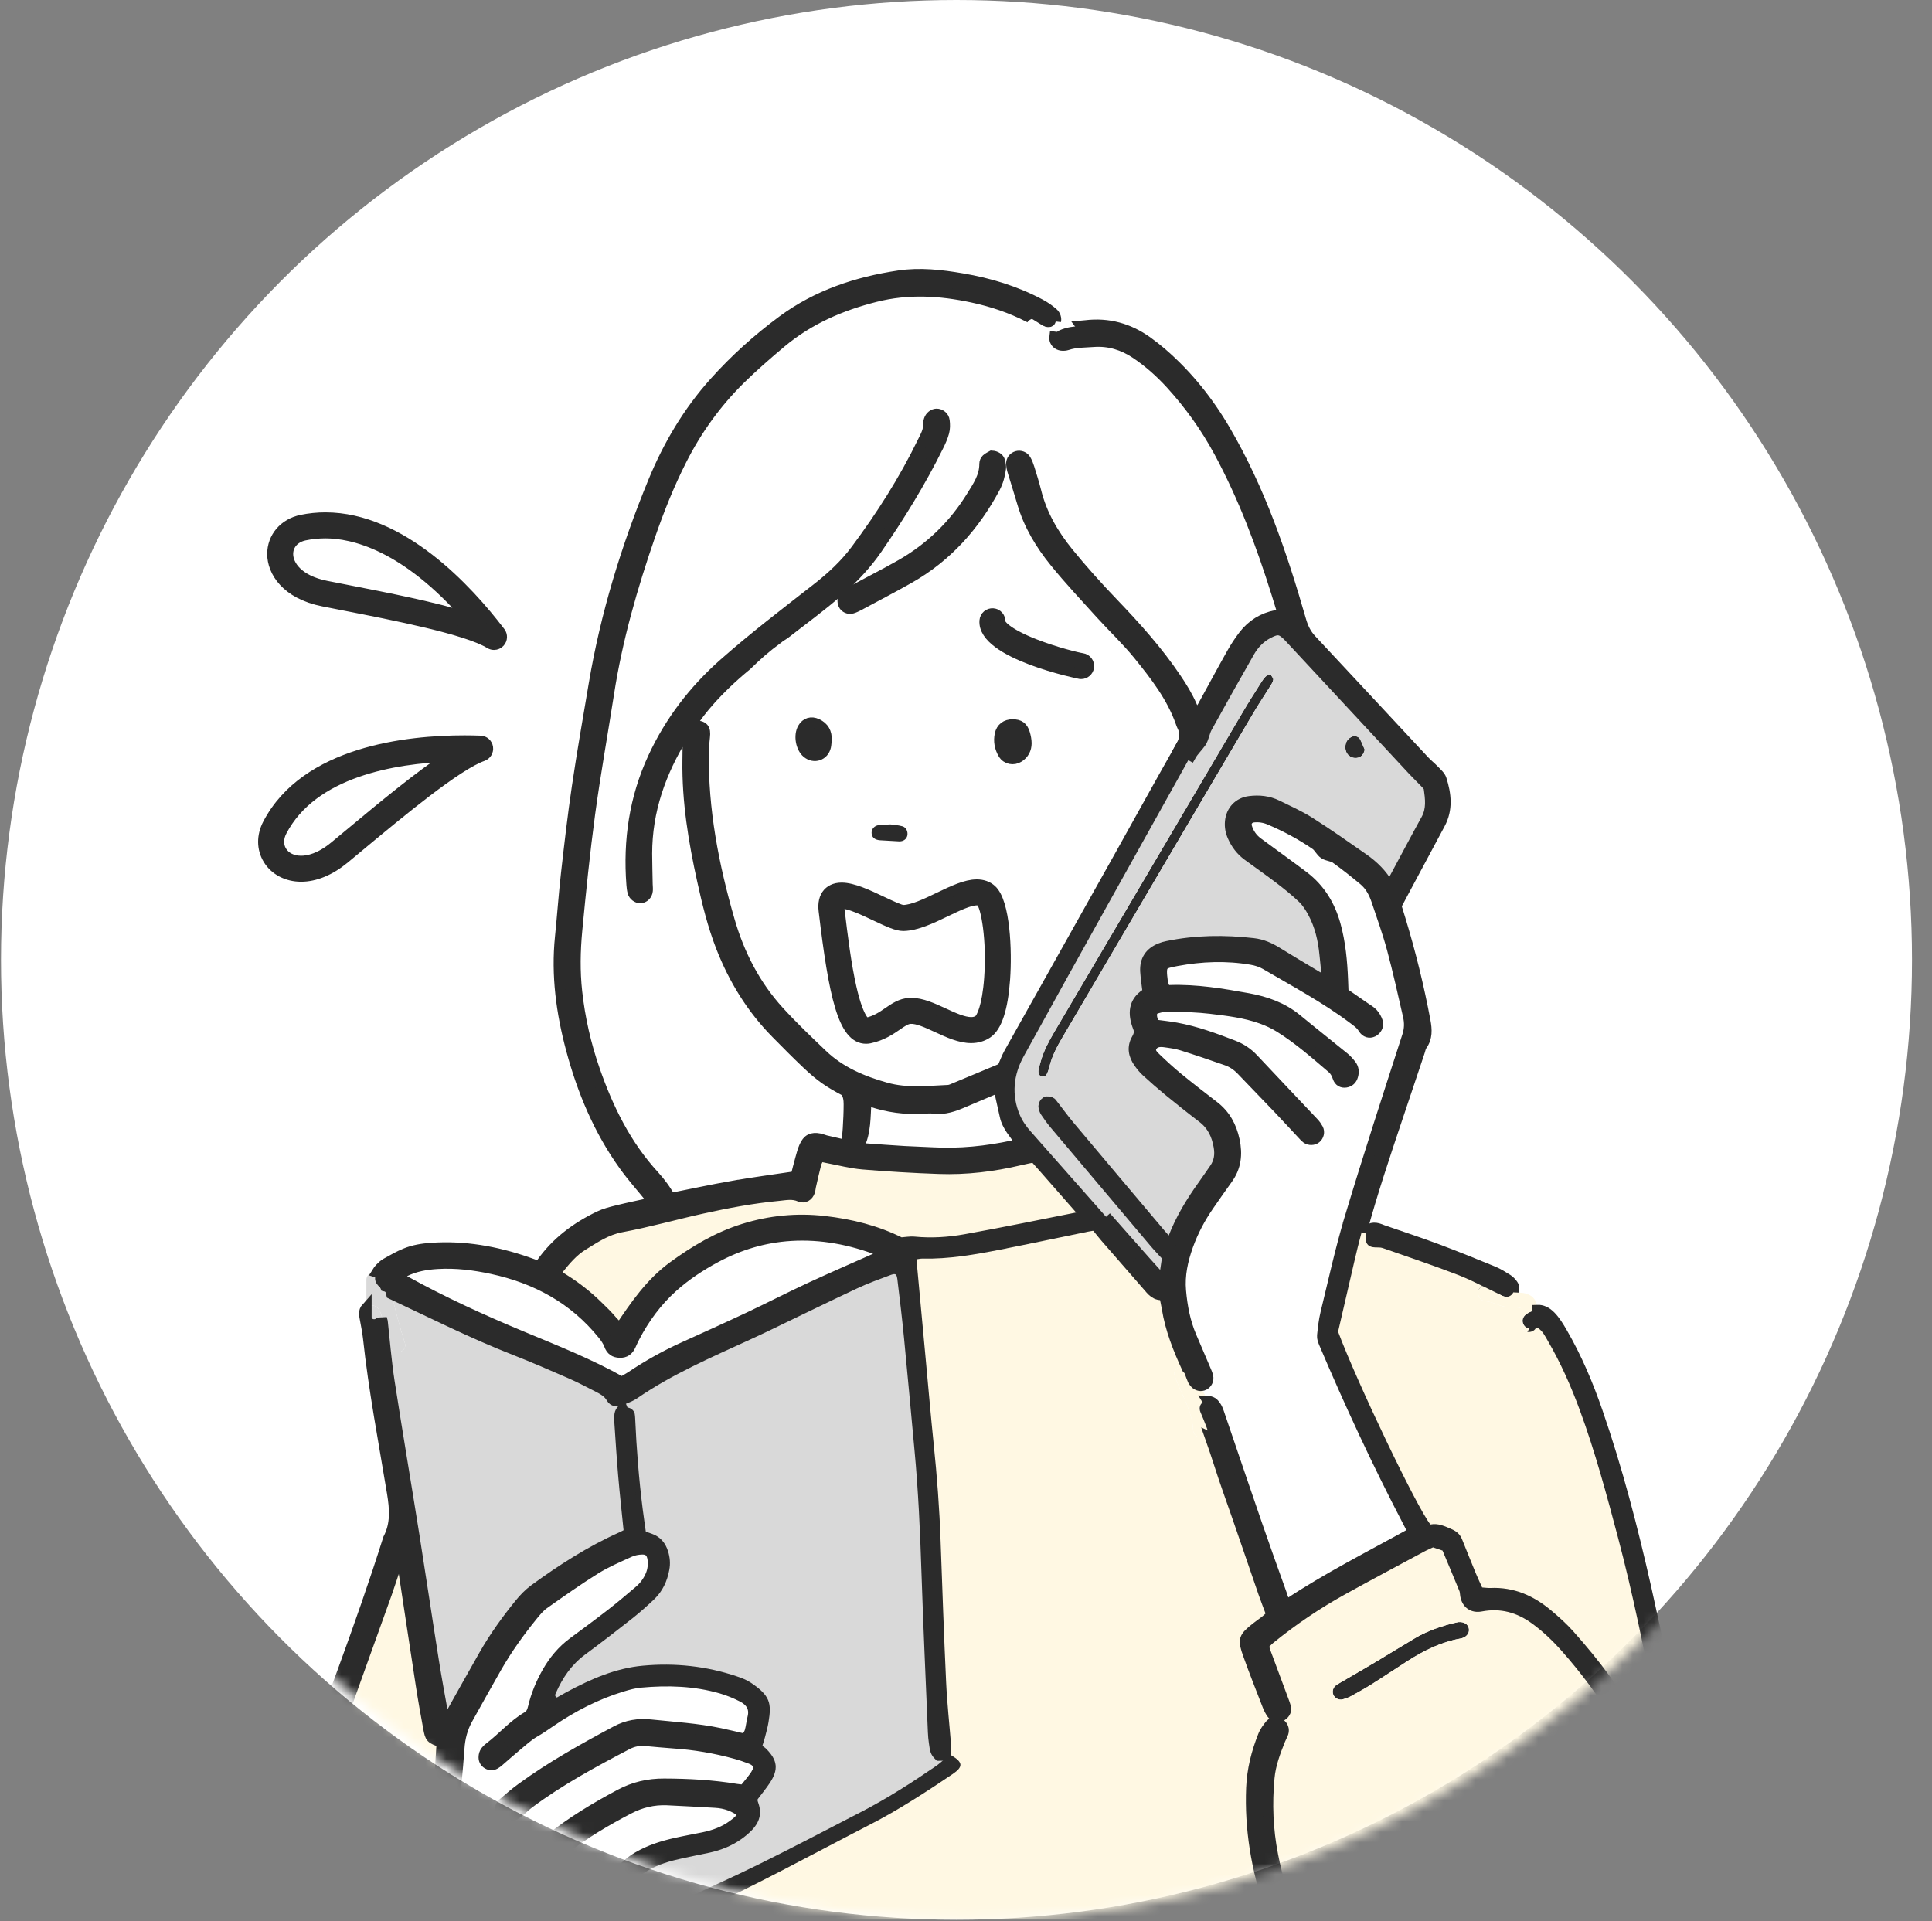 <svg width="184" height="183" viewBox="0 0 184 183" fill="none" xmlns="http://www.w3.org/2000/svg">
<rect x="0" y="0" width="184" height="183" fill="#808080" stroke="none"/>
<g clip-path="url(#clip0_29_526)">
<ellipse cx="91" cy="91.425" rx="91" ry="91.425" transform="matrix(-1 0 0 1 182.095 0)" fill="white"/>
<mask id="mask0_29_526" style="mask-type:luminance" maskUnits="userSpaceOnUse" x="1" y="0" width="183" height="183">
<path d="M92.111 182.851C41.861 182.851 1.125 141.918 1.125 91.425C1.125 40.932 41.861 -2.60716e-07 92.111 -1.67957e-07C142.36 -7.51967e-08 183.095 40.932 183.095 91.425C183.095 141.918 142.36 182.851 92.111 182.851Z" fill="white"/>
</mask>
<g mask="url(#mask0_29_526)">
<path d="M26.829 79.158C26.481 79.822 26.473 80.519 26.805 81.069C27.166 81.664 27.846 82.004 28.678 82.004C29.37 82.004 30.486 81.766 31.864 80.626C32.314 80.255 32.79 79.858 33.283 79.449C36.37 76.881 40.009 73.856 42.801 72.041C37.577 72.22 29.785 73.49 26.829 79.158Z" fill="white"/>
<path d="M29.015 50.978C28.044 51.178 27.418 51.883 27.422 52.771C27.427 53.841 28.385 55.28 31.068 55.814C31.64 55.926 32.247 56.046 32.877 56.168C36.821 56.938 41.471 57.846 44.642 58.865C38.598 51.887 33.576 50.775 30.992 50.775C30.326 50.775 29.661 50.843 29.015 50.978Z" fill="white"/>
<path d="M25.521 78.472C24.929 79.607 24.938 80.831 25.546 81.835C26.167 82.865 27.338 83.481 28.678 83.481C30.017 83.481 31.445 82.888 32.803 81.766C33.254 81.392 33.73 80.996 34.224 80.584C38.148 77.325 43.52 72.858 45.973 72.001C46.308 71.885 46.512 71.546 46.459 71.193C46.405 70.841 46.11 70.577 45.756 70.567C45.251 70.55 44.741 70.539 44.236 70.539C38.792 70.539 29.124 71.571 25.521 78.472ZM26.805 81.07C26.473 80.519 26.481 79.823 26.829 79.158C29.785 73.491 37.577 72.221 42.801 72.041C40.009 73.856 36.37 76.881 33.283 79.449C32.79 79.858 32.314 80.255 31.864 80.626C30.486 81.766 29.37 82.004 28.678 82.004C27.846 82.004 27.166 81.665 26.805 81.07Z" fill="#2B2B2B" stroke="#2B2B2B"/>
<path d="M28.715 49.531C27.054 49.875 25.942 51.181 25.948 52.778C25.955 54.405 27.225 56.557 30.784 57.261C31.356 57.376 31.963 57.496 32.594 57.618C37.598 58.595 44.448 59.933 46.664 61.294C46.784 61.367 46.916 61.403 47.049 61.403C47.251 61.403 47.453 61.319 47.596 61.158C47.834 60.895 47.851 60.498 47.634 60.215C44.53 56.139 38.24 49.299 30.992 49.299C30.227 49.299 29.461 49.377 28.715 49.531ZM27.422 52.772C27.418 51.883 28.044 51.179 29.015 50.978C29.661 50.843 30.326 50.776 30.992 50.776C33.576 50.776 38.598 51.888 44.642 58.865C41.471 57.846 36.821 56.939 32.877 56.169C32.247 56.046 31.64 55.926 31.068 55.814C28.385 55.28 27.427 53.841 27.422 52.772Z" fill="#2B2B2B" stroke="#2B2B2B"/>
<path d="M36.433 125.877C36.383 125.44 36.309 125.012 36.029 124.645C35.819 124.371 35.454 124.261 35.17 124.377C35.06 124.421 34.97 124.487 34.894 124.565V125.434C34.894 126.335 36.21 126.381 36.353 125.582C36.381 125.679 36.404 125.78 36.433 125.877Z" fill="#D9D9D9"/>
<path d="M37.133 128.289C37.425 129.192 38.845 128.806 38.554 127.894C38.059 126.369 37.672 124.805 37.282 123.246C37.097 123.157 36.909 123.069 36.72 122.98C36.61 122.925 36.511 122.858 36.41 122.79C35.715 122.303 35.543 121.773 35.901 121.187C35.469 121.041 34.894 121.372 34.894 121.889V124.565C34.97 124.487 35.06 124.421 35.17 124.377C35.454 124.261 35.819 124.371 36.029 124.645C36.309 125.012 36.383 125.44 36.433 125.877C36.646 126.687 36.874 127.493 37.133 128.289Z" fill="#D9D9D9"/>
<path d="M37.227 123.02C37.154 122.729 36.941 122.566 36.703 122.512C36.564 122.178 36.423 121.845 36.265 121.518C36.183 121.341 36.05 121.233 35.901 121.187C35.543 121.773 35.715 122.303 36.41 122.79C36.511 122.858 36.61 122.925 36.72 122.98C36.909 123.069 37.097 123.157 37.282 123.246C37.265 123.172 37.244 123.094 37.227 123.02Z" fill="#2B2B2B"/>
<path d="M29.762 171.47C28.935 173.795 28.162 176.139 27.374 178.479C27.288 178.734 27.273 179.008 27.206 179.373C27.981 179.044 28.627 178.713 29.307 178.485C31.007 177.915 32.742 177.523 34.547 177.867C36.939 178.325 38.87 179.608 40.538 181.333C40.702 181.504 40.839 181.717 40.944 181.928C41.026 182.089 41.066 182.245 41.066 182.393L41.298 182.399C41.346 180.243 41.395 178.107 41.487 175.976C41.631 172.628 41.881 169.282 42.083 165.952C41.01 165.57 40.98 165.556 40.795 164.549C40.544 163.193 40.302 161.84 40.093 160.479C39.5 156.639 38.929 152.795 38.341 148.953C38.312 148.769 38.217 148.598 38.093 148.252C37.914 148.67 37.788 148.911 37.701 149.168C37.398 150.048 37.124 150.938 36.812 151.814C34.465 158.367 32.1 164.912 29.762 171.47Z" fill="#FFF8E3"/>
<path d="M35.458 179.743C34.658 179.416 33.824 179.31 32.963 179.344C31.059 179.424 29.318 180 27.701 180.996C25.235 182.511 23.335 184.564 21.897 187.075C20.202 190.039 19.252 193.242 18.795 196.599C18.597 198.04 18.588 199.508 18.869 200.955C19.309 203.243 20.44 205.19 21.878 206.975C23.053 208.429 24.384 209.728 25.82 210.923C27.136 212.011 28.555 212.933 30.148 213.568C31.472 214.1 32.828 214.48 34.273 214.417C37.183 214.284 39.818 213.397 42.098 211.541C42.142 211.507 42.128 211.399 42.147 211.279C41.755 211.222 41.363 211.155 40.967 211.11C37.587 210.735 34.856 209.131 32.62 206.627C31.428 205.293 30.428 203.821 29.577 202.249C28.836 200.888 28.315 199.451 28.046 197.919C27.722 196.069 27.574 194.223 27.979 192.368C28.065 191.972 28.141 191.571 28.282 191.195C28.419 190.836 28.836 190.657 29.179 190.741C29.547 190.83 29.768 191.136 29.73 191.571C29.697 191.931 29.621 192.292 29.558 192.649C29.04 195.573 29.417 198.381 30.714 201.046C31.567 202.804 32.679 204.399 34.012 205.829C35.8 207.751 37.958 209.03 40.576 209.448C41.822 209.648 43.073 209.619 44.362 209.507C44.644 209.178 44.937 208.844 45.219 208.503C46.131 207.416 47.022 206.317 47.95 205.245C47.969 205.22 47.995 205.194 48.018 205.171C47.615 205.106 47.281 204.692 47.346 204.148C47.371 203.924 47.409 203.698 47.453 203.479C47.409 203.067 47.437 202.66 47.651 202.331C47.567 202.323 47.483 202.308 47.399 202.291C47.055 202.221 46.664 202.24 46.331 202.337C45.788 202.494 44.421 203.688 43.899 204.376C44.305 204.471 44.688 204.54 45.057 204.656C45.447 204.774 45.67 205.131 45.623 205.485C45.577 205.844 45.272 206.154 44.874 206.152C44.476 206.152 44.059 206.131 43.68 206.013C40.123 204.909 37.347 202.856 35.696 199.422C34.389 196.693 33.896 193.809 33.98 190.811C33.999 190.13 34.132 189.444 34.264 188.771C34.323 188.467 34.477 188.159 34.656 187.902C34.856 187.615 35.185 187.551 35.528 187.642C35.85 187.729 36.021 187.954 36.05 188.368C36.065 188.579 36.054 188.788 36.054 189.007C36.652 188.684 37.183 188.393 37.716 188.108C38.68 187.598 39.651 187.098 40.609 186.579C40.847 186.448 41.056 186.262 41.216 186.148C41.247 184.887 41.275 183.64 41.298 182.399L41.066 182.393C41.066 182.68 40.919 182.929 40.647 183.091C40.289 183.304 39.916 183.22 39.603 182.789C38.541 181.334 37.088 180.418 35.458 179.743Z" fill="#FFF8E3"/>
<path d="M37.282 123.246C37.672 124.805 38.059 126.369 38.554 127.894C38.845 128.806 37.425 129.192 37.133 128.289C36.874 127.493 36.646 126.687 36.433 125.877C36.44 125.924 36.444 125.972 36.448 126.018C36.648 127.869 36.8 129.73 37.082 131.57C37.846 136.488 38.678 141.397 39.459 146.311C40.087 150.27 40.672 154.236 41.302 158.196C41.586 159.992 41.923 161.783 42.246 163.577C42.269 163.703 42.224 163.925 42.54 163.914C42.604 163.813 42.696 163.691 42.772 163.556C43.882 161.581 44.981 159.599 46.103 157.631C47.089 155.907 48.247 154.293 49.5 152.755C49.904 152.255 50.364 151.78 50.877 151.4C53.495 149.491 56.214 147.738 59.179 146.408C59.429 146.301 59.665 146.159 59.92 146.029C59.73 144.159 59.53 142.351 59.374 140.541C59.227 138.847 59.124 137.15 59.008 135.452C58.991 135.211 58.987 134.962 59.017 134.724C59.067 134.34 59.419 134.051 59.766 134.066L59.427 133.241C59.316 133.285 59.2 133.329 59.09 133.378C58.751 133.525 58.408 133.458 58.233 133.15C57.909 132.576 57.363 132.317 56.828 132.038C56.003 131.612 55.178 131.186 54.327 130.812C52.587 130.055 50.844 129.291 49.075 128.601C45.048 127.027 41.188 125.086 37.282 123.246Z" fill="#D9D9D9"/>
<path d="M63.525 171.446C62.245 171.394 61.03 171.685 59.899 172.276C57.747 173.396 55.66 174.63 53.737 176.124C53.421 176.371 53.091 176.609 52.743 176.808C52.442 176.976 52.069 176.873 51.859 176.633C51.629 176.371 51.625 175.909 51.876 175.626C52.01 175.476 52.177 175.354 52.333 175.227C54.411 173.537 56.702 172.17 59.059 170.911C60.362 170.214 61.756 169.889 63.253 169.898C65.561 169.906 67.857 170.026 70.135 170.406C70.331 170.438 70.533 170.448 70.847 170.482C71.216 170.022 71.561 169.623 71.864 169.201C72.052 168.942 72.174 168.642 72.298 168.412C72.195 167.885 71.864 167.657 71.479 167.509C71.024 167.334 70.565 167.174 70.1 167.047C68.147 166.505 66.159 166.165 64.138 166.032C63.251 165.973 62.367 165.881 61.482 165.805C60.863 165.748 60.282 165.864 59.724 166.155C56.502 167.845 53.297 169.571 50.372 171.759C50.018 172.025 49.706 172.347 49.355 172.62C49.138 172.79 48.898 172.955 48.643 173.05C48.291 173.181 47.9 172.985 47.717 172.653C47.561 172.377 47.601 172.025 47.887 171.778C48.466 171.271 49.05 170.769 49.669 170.318C52.516 168.239 55.59 166.53 58.696 164.87C59.73 164.319 60.8 164.146 61.971 164.271C64.182 164.501 66.402 164.631 68.583 165.091C69.371 165.258 70.154 165.452 71.005 165.648C71.153 165.393 71.338 165.172 71.412 164.921C71.538 164.499 71.574 164.049 71.683 163.619C71.927 162.674 71.496 162.032 70.717 161.625C70.072 161.294 69.392 161.017 68.699 160.813C66.181 160.08 63.601 160.007 61.007 160.243C60.41 160.296 59.817 160.46 59.238 160.635C56.782 161.382 54.525 162.553 52.413 163.996C51.918 164.336 51.431 164.676 50.909 164.973C50.283 165.334 49.744 165.843 49.184 166.303C48.624 166.767 48.085 167.254 47.533 167.727C47.409 167.834 47.283 167.938 47.144 168.014C46.87 168.159 46.594 168.13 46.348 167.944C46.093 167.752 46.042 167.476 46.095 167.18C46.156 166.838 46.396 166.617 46.657 166.419C47.879 165.488 48.883 164.292 50.227 163.509C50.57 163.309 50.692 162.992 50.781 162.621C51.063 161.433 51.526 160.317 52.133 159.253C52.766 158.148 53.56 157.196 54.586 156.437C55.822 155.525 57.06 154.612 58.271 153.671C59.164 152.976 60.029 152.24 60.889 151.508C61.356 151.111 61.714 150.628 61.963 150.054C62.177 149.552 62.234 149.042 62.169 148.512C62.089 147.868 61.763 147.541 61.135 147.562C60.741 147.573 60.322 147.653 59.968 147.816C58.867 148.32 57.74 148.797 56.715 149.434C55.034 150.48 53.415 151.624 51.8 152.765C51.379 153.065 51.033 153.487 50.707 153.892C49.454 155.432 48.3 157.046 47.312 158.768C46.367 160.42 45.444 162.083 44.518 163.743C44.04 164.604 43.802 165.526 43.736 166.52C43.589 168.699 43.324 170.873 43.204 173.056C43.05 175.803 42.968 178.557 42.903 181.308C42.858 183.249 42.894 185.197 42.884 187.14C42.884 187.463 42.89 187.79 42.831 188.106C42.705 188.788 42.115 189.018 41.576 188.596C41.424 188.477 41.357 188.256 41.23 188.053C39.742 188.876 38.383 189.585 37.072 190.374C36.617 190.649 36.174 190.657 35.656 190.579C35.608 190.929 35.528 191.201 35.541 191.473C35.644 193.995 36 196.457 37.126 198.772C38.179 200.936 39.788 202.493 41.947 203.612C42.216 203.418 42.481 203.245 42.726 203.046C43.383 202.512 44.029 201.96 44.688 201.424C45.621 200.666 46.638 200.367 47.851 200.689C48.883 200.962 49.949 200.831 50.968 200.542C51.387 200.424 51.768 200.166 52.151 199.945C52.28 199.869 52.434 199.725 52.455 199.592C52.575 198.89 52.962 198.558 53.678 198.489C53.891 198.468 54.106 198.141 54.255 197.913C55.072 196.695 55.721 195.394 56.096 193.972C56.753 191.461 57.252 188.925 57.342 186.319C57.378 185.226 57.414 184.127 57.54 183.047C57.652 182.087 57.818 181.116 58.092 180.196C58.524 178.745 59.442 177.643 60.762 176.867C61.895 176.202 63.121 175.824 64.386 175.54C65.252 175.345 66.128 175.191 66.998 175.012C67.998 174.805 68.945 174.468 69.777 173.86C70.196 173.55 70.632 173.244 70.759 172.693C69.98 172.054 69.097 171.744 68.12 171.691C66.587 171.609 65.058 171.512 63.525 171.446Z" fill="white"/>
<path d="M34.547 177.867C32.742 177.523 31.007 177.915 29.307 178.485C28.627 178.713 27.981 179.044 27.206 179.373C27.273 179.008 27.288 178.734 27.374 178.479C28.162 176.139 28.934 173.795 29.762 171.47C32.1 164.912 34.464 158.367 36.812 151.814C37.124 150.938 37.398 150.048 37.701 149.168C37.788 148.911 37.914 148.67 38.093 148.253C38.217 148.599 38.312 148.769 38.341 148.953C38.929 152.795 39.499 156.639 40.093 160.479C40.302 161.84 40.544 163.193 40.795 164.549C40.98 165.556 41.009 165.57 42.083 165.952C41.881 169.282 41.631 172.628 41.487 175.976C41.395 178.107 41.346 180.243 41.298 182.399C41.275 183.64 41.247 184.887 41.216 186.148C41.056 186.262 40.847 186.448 40.609 186.579C39.651 187.098 38.68 187.598 37.716 188.108C37.183 188.393 36.652 188.684 36.054 189.007C36.054 188.788 36.065 188.579 36.05 188.368C36.021 187.954 35.85 187.729 35.528 187.642C35.185 187.551 34.856 187.615 34.656 187.902C34.477 188.159 34.323 188.467 34.264 188.771C34.132 189.444 33.999 190.13 33.98 190.811C33.896 193.809 34.389 196.693 35.696 199.422C37.347 202.856 40.123 204.909 43.68 206.013C44.059 206.131 44.476 206.152 44.874 206.152C45.272 206.152 45.577 205.844 45.623 205.485C45.67 205.131 45.446 204.774 45.057 204.656C44.688 204.54 44.305 204.47 43.899 204.376C44.421 203.688 45.788 202.494 46.331 202.337C46.664 202.24 47.055 202.221 47.398 202.291C47.483 202.308 47.567 202.323 47.651 202.331C47.733 202.204 47.843 202.093 47.984 201.991C48.201 201.842 48.506 201.823 48.757 201.82C48.835 201.82 48.91 201.82 48.986 201.812C48.993 201.812 49.001 201.808 49.014 201.808C48.982 201.808 49.052 201.768 49.016 201.808H49.031C49.509 201.426 50.121 201.776 50.239 202.236C50.309 202.253 50.372 202.278 50.435 202.312C51.237 202.198 51.989 201.97 52.684 201.534C52.846 201.432 53.032 201.371 53.267 201.266C54.695 205.059 57.41 207.509 61.055 209.097L61.177 209.074C61.04 208.53 61.626 207.861 62.26 208.224C62.885 208.578 63.546 208.861 64.224 209.087C64.224 209.087 64.224 209.085 64.224 209.081C64.298 208.741 64.119 208.393 63.731 208.194C63.481 208.068 63.213 207.973 62.944 207.88C62.527 207.732 62.099 207.606 61.68 207.462C60.046 206.895 58.621 206.004 57.437 204.736C57.355 204.648 57.275 204.553 57.187 204.468C55.913 203.272 55.129 201.793 54.674 200.063C54.737 199.962 54.811 199.82 54.908 199.696C56.308 197.968 57.229 196.001 57.774 193.856C58.543 190.826 58.979 187.745 59.021 184.61C59.035 183.433 59.156 182.266 59.478 181.129C59.52 180.983 59.602 180.848 59.697 180.637C60.067 180.814 60.389 180.958 60.699 181.129C61.263 181.439 61.836 181.745 62.373 182.104C62.556 182.224 62.641 182.49 62.771 182.688C63.036 183.093 63.348 183.251 63.795 183.08C64.58 182.779 65.391 182.561 66.17 182.215C71.854 179.667 77.306 176.643 82.84 173.797C85.575 172.39 88.151 170.708 90.703 168.991C91.754 168.284 91.722 167.853 90.594 167.187L89.425 167.21C89.541 167.32 89.688 167.444 89.886 167.611C89.638 167.815 89.408 168.035 89.151 168.208C86.849 169.786 84.501 171.295 82.019 172.58C78.788 174.251 75.566 175.945 72.304 177.557C69.883 178.759 67.4 179.85 64.949 181C64.386 181.266 63.906 181.241 63.369 180.874C62.67 180.395 61.908 180.015 61.173 179.582C60.975 179.464 60.792 179.319 60.571 179.164C60.817 178.686 61.215 178.481 61.579 178.249C62.62 177.584 63.79 177.268 64.978 177.004C65.846 176.812 66.718 176.649 67.587 176.462C68.663 176.225 69.678 175.822 70.58 175.187C70.944 174.934 71.287 174.645 71.599 174.329C72.302 173.607 72.582 172.763 72.231 171.769C72.205 171.695 72.178 171.62 72.157 171.544C72.148 171.506 72.157 171.463 72.157 171.375C72.523 170.887 72.936 170.387 73.292 169.854C74.174 168.537 74.065 167.647 72.924 166.524C72.837 166.442 72.732 166.379 72.608 166.288C72.702 165.978 72.791 165.718 72.858 165.452C72.98 164.982 73.113 164.513 73.191 164.034C73.492 162.22 73.357 161.515 71.51 160.275C71.112 160.009 70.647 159.827 70.194 159.675C67.278 158.688 64.279 158.369 61.225 158.652C58.637 158.888 56.31 159.914 54.049 161.117C53.699 161.304 53.354 161.505 53.03 161.686C52.785 161.536 52.889 161.37 52.947 161.241C53.575 159.813 54.424 158.561 55.7 157.612C57.231 156.481 58.734 155.321 60.229 154.141C60.956 153.565 61.655 152.945 62.325 152.306C63.108 151.554 63.542 150.603 63.742 149.54C63.862 148.928 63.807 148.328 63.622 147.74C63.373 146.968 62.908 146.387 62.125 146.105C61.935 146.037 61.748 145.97 61.508 145.883C61.409 145.162 61.301 144.446 61.211 143.733C60.851 140.878 60.623 138.013 60.497 135.14C60.489 134.979 60.482 134.815 60.451 134.658C60.381 134.336 60.082 134.085 59.766 134.068C59.419 134.053 59.067 134.342 59.017 134.726C58.987 134.964 58.991 135.213 59.008 135.454C59.124 137.152 59.227 138.849 59.374 140.543C59.53 142.353 59.73 144.161 59.92 146.031C59.665 146.162 59.429 146.303 59.179 146.411C56.214 147.74 53.495 149.493 50.877 151.403C50.364 151.782 49.904 152.257 49.5 152.757C48.247 154.295 47.089 155.909 46.103 157.633C44.981 159.602 43.882 161.583 42.772 163.558C42.696 163.693 42.603 163.815 42.54 163.916C42.224 163.927 42.269 163.705 42.245 163.579C41.923 161.785 41.586 159.994 41.302 158.199C40.672 154.238 40.087 150.272 39.459 146.314C38.678 141.4 37.846 136.49 37.082 131.572C36.8 129.732 36.648 127.871 36.448 126.021C36.444 125.974 36.44 125.926 36.433 125.879C36.404 125.782 36.381 125.681 36.353 125.584C36.21 126.384 34.894 126.337 34.894 125.436V124.567C34.757 124.719 34.686 124.923 34.694 125.153C34.698 125.232 34.713 125.312 34.724 125.392C34.839 126.069 34.993 126.742 35.067 127.422C35.599 132.378 36.543 137.268 37.352 142.182C37.598 143.691 37.72 145.145 36.983 146.55C34.33 154.968 31.12 163.188 28.109 171.48C27.22 173.915 26.41 176.375 25.561 178.821C25.348 179.432 25.127 180.04 25.308 180.686C25.148 180.836 25.043 180.958 24.914 181.055C22.545 182.931 20.882 185.349 19.618 188.062C18.165 191.174 17.342 194.461 17.123 197.888C16.967 200.369 17.456 202.724 18.66 204.911C18.892 205.338 19.125 205.768 19.393 206.171C21.49 209.313 24.137 211.908 27.328 213.912C29.122 215.041 31.08 215.786 33.224 215.986C34.117 216.069 35.001 216.014 35.88 215.883C38.065 215.556 40.108 214.849 41.976 213.644C43.728 212.513 45.278 211.184 46.525 209.5C47.125 208.684 47.769 207.901 48.416 207.125C48.902 206.536 49.332 205.907 50.079 205.561C50.178 205.515 50.258 205.454 50.319 205.38C50.267 205.346 50.214 205.302 50.163 205.249C50.029 205.101 49.915 204.952 49.822 204.798C49.517 205.266 49.144 205.616 48.584 205.409C48.437 205.352 48.319 205.272 48.22 205.177C48.152 205.188 48.085 205.184 48.018 205.173C47.995 205.196 47.969 205.222 47.95 205.247C47.022 206.319 46.131 207.418 45.219 208.505C44.937 208.846 44.644 209.18 44.362 209.509C43.073 209.621 41.822 209.65 40.576 209.45C37.958 209.032 35.8 207.753 34.012 205.831C32.679 204.401 31.567 202.806 30.714 201.048C29.417 198.383 29.04 195.575 29.558 192.651C29.621 192.294 29.697 191.934 29.73 191.573C29.768 191.138 29.547 190.832 29.179 190.744C28.835 190.659 28.419 190.839 28.282 191.197C28.141 191.573 28.065 191.974 27.978 192.37C27.574 194.225 27.721 196.071 28.046 197.921C28.315 199.453 28.835 200.89 29.577 202.251C30.427 203.823 31.428 205.295 32.62 206.629C34.856 209.133 37.587 210.737 40.967 211.112C41.363 211.157 41.755 211.224 42.147 211.281C42.128 211.401 42.142 211.509 42.098 211.543C39.818 213.4 37.183 214.286 34.273 214.419C32.828 214.482 31.472 214.102 30.148 213.57C28.555 212.935 27.136 212.013 25.82 210.925C24.384 209.73 23.053 208.431 21.878 206.977C20.439 205.192 19.309 203.245 18.869 200.958C18.588 199.51 18.597 198.042 18.795 196.601C19.252 193.244 20.202 190.041 21.897 187.077C23.335 184.566 25.235 182.513 27.701 180.998C29.318 180.002 31.059 179.426 32.963 179.346C33.824 179.312 34.658 179.418 35.458 179.745C37.088 180.42 38.541 181.336 39.603 182.791C39.916 183.222 40.289 183.306 40.647 183.093C40.919 182.931 41.066 182.682 41.066 182.395C41.066 182.247 41.026 182.091 40.944 181.931C40.839 181.72 40.702 181.506 40.538 181.336C38.87 179.61 36.939 178.327 34.547 177.869V177.867ZM69.777 173.86C68.945 174.468 67.998 174.805 66.998 175.012C66.128 175.192 65.252 175.346 64.386 175.54C63.121 175.825 61.895 176.202 60.762 176.867C59.442 177.643 58.524 178.745 58.092 180.196C57.818 181.116 57.652 182.087 57.54 183.047C57.414 184.127 57.378 185.226 57.342 186.319C57.252 188.925 56.753 191.461 56.096 193.972C55.721 195.394 55.072 196.696 54.255 197.913C54.106 198.141 53.891 198.468 53.678 198.489C52.962 198.559 52.575 198.89 52.455 199.592C52.434 199.725 52.28 199.869 52.151 199.945C51.768 200.166 51.387 200.424 50.968 200.542C49.949 200.831 48.883 200.962 47.851 200.69C46.638 200.367 45.621 200.666 44.688 201.424C44.029 201.96 43.383 202.513 42.726 203.046C42.481 203.245 42.216 203.418 41.947 203.612C39.788 202.494 38.179 200.936 37.126 198.772C36 196.457 35.644 193.995 35.541 191.474C35.528 191.201 35.608 190.929 35.656 190.579C36.174 190.657 36.617 190.649 37.072 190.374C38.383 189.585 39.742 188.876 41.23 188.053C41.357 188.256 41.424 188.478 41.576 188.596C42.115 189.018 42.705 188.788 42.831 188.106C42.89 187.79 42.884 187.463 42.884 187.14C42.894 185.197 42.858 183.249 42.903 181.308C42.968 178.557 43.05 175.803 43.204 173.056C43.324 170.873 43.589 168.699 43.736 166.52C43.802 165.526 44.04 164.604 44.518 163.743C45.444 162.083 46.367 160.42 47.312 158.768C48.3 157.047 49.454 155.432 50.707 153.892C51.033 153.487 51.379 153.065 51.8 152.766C53.415 151.624 55.034 150.481 56.715 149.434C57.74 148.797 58.867 148.32 59.968 147.816C60.322 147.653 60.741 147.573 61.135 147.563C61.763 147.541 62.089 147.869 62.169 148.512C62.234 149.042 62.177 149.552 61.963 150.054C61.714 150.628 61.356 151.111 60.889 151.508C60.029 152.24 59.164 152.977 58.271 153.671C57.06 154.612 55.822 155.525 54.586 156.437C53.56 157.196 52.766 158.148 52.133 159.253C51.526 160.317 51.063 161.433 50.781 162.621C50.692 162.992 50.57 163.309 50.227 163.509C48.883 164.292 47.879 165.488 46.657 166.419C46.396 166.617 46.156 166.839 46.095 167.18C46.042 167.476 46.095 167.752 46.348 167.944C46.594 168.13 46.87 168.159 47.144 168.014C47.283 167.938 47.409 167.834 47.533 167.727C48.085 167.254 48.624 166.767 49.184 166.303C49.745 165.843 50.284 165.334 50.909 164.973C51.431 164.676 51.918 164.336 52.413 163.996C54.525 162.553 56.782 161.382 59.238 160.635C59.817 160.46 60.41 160.296 61.007 160.243C63.601 160.007 66.181 160.081 68.699 160.813C69.392 161.017 70.072 161.294 70.717 161.625C71.496 162.032 71.927 162.674 71.683 163.619C71.574 164.049 71.538 164.499 71.412 164.921C71.338 165.172 71.153 165.393 71.005 165.649C70.154 165.452 69.371 165.258 68.583 165.092C66.402 164.632 64.182 164.501 61.971 164.271C60.8 164.146 59.73 164.319 58.696 164.87C55.59 166.53 52.516 168.239 49.669 170.318C49.05 170.769 48.466 171.271 47.887 171.778C47.601 172.025 47.561 172.377 47.717 172.653C47.9 172.985 48.291 173.181 48.643 173.05C48.898 172.955 49.138 172.791 49.355 172.62C49.706 172.347 50.018 172.025 50.372 171.759C53.297 169.571 56.502 167.845 59.724 166.155C60.282 165.864 60.863 165.748 61.482 165.805C62.367 165.881 63.251 165.973 64.138 166.033C66.159 166.165 68.147 166.505 70.1 167.047C70.565 167.174 71.024 167.334 71.479 167.509C71.864 167.657 72.195 167.885 72.298 168.412C72.174 168.642 72.052 168.942 71.864 169.202C71.561 169.624 71.216 170.022 70.847 170.482C70.533 170.449 70.331 170.438 70.135 170.406C67.857 170.027 65.561 169.906 63.253 169.898C61.756 169.889 60.362 170.214 59.059 170.911C56.702 172.17 54.411 173.537 52.333 175.227C52.177 175.354 52.01 175.476 51.876 175.626C51.625 175.909 51.629 176.371 51.859 176.633C52.069 176.873 52.442 176.977 52.743 176.808C53.091 176.609 53.421 176.371 53.737 176.124C55.66 174.63 57.747 173.396 59.899 172.276C61.03 171.685 62.245 171.394 63.525 171.447C65.058 171.512 66.587 171.609 68.12 171.691C69.097 171.744 69.98 172.054 70.759 172.693C70.632 173.244 70.196 173.55 69.777 173.86Z" fill="#2B2B2B" stroke="#2B2B2B"/>
<path d="M69.002 65.242C69.078 65.166 69.154 65.094 69.232 65.019C69.154 65.092 69.078 65.166 69.002 65.242Z" fill="white"/>
<path d="M69.763 64.523C69.87 64.426 69.98 64.329 70.089 64.232C69.98 64.327 69.87 64.424 69.763 64.523Z" fill="white"/>
<path d="M70.089 64.232C70.207 64.127 70.327 64.021 70.447 63.918C70.327 64.021 70.207 64.125 70.089 64.232Z" fill="white"/>
<path d="M70.567 63.817C70.668 63.73 70.769 63.644 70.872 63.559C70.769 63.644 70.668 63.728 70.567 63.817Z" fill="white"/>
<path d="M74.134 60.776C72.89 61.686 72.138 62.363 71.096 63.376C71.056 63.409 71.013 63.443 70.974 63.477C71.1 63.371 71.23 63.268 71.359 63.165C72.424 62.186 73.233 61.475 74.532 60.641C74.547 60.475 74.697 60.397 74.81 60.308C74.821 60.299 74.829 60.293 74.84 60.285C74.781 60.297 74.654 60.418 74.596 60.458C74.395 60.593 74.292 60.637 74.134 60.776Z" fill="white"/>
<path d="M64.07 122.582C62.554 123.94 61.356 125.571 60.417 127.384C60.288 127.635 60.17 127.894 60.055 128.152C59.85 128.603 59.53 128.846 59.014 128.825C58.513 128.806 58.206 128.597 58.027 128.101C57.894 127.736 57.65 127.396 57.401 127.086C54.662 123.698 51.065 121.759 46.868 120.849C45.164 120.48 43.442 120.265 41.694 120.366C40.597 120.427 39.523 120.611 38.531 121.109C38.325 121.212 38.143 121.364 37.986 121.474C38.04 121.86 38.329 121.879 38.525 121.984C42.136 123.98 45.882 125.698 49.69 127.282C52.893 128.618 56.127 129.888 59.217 131.629C59.524 131.447 59.842 131.283 60.137 131.084C61.72 130.025 63.373 129.101 65.111 128.314C67.172 127.377 69.236 126.451 71.281 125.487C73.254 124.556 75.194 123.556 77.175 122.636C79.372 121.617 81.6 120.657 83.811 119.672C83.92 119.623 84.023 119.558 84.297 119.408C84.011 119.248 83.884 119.157 83.746 119.104C81.035 118.066 78.234 117.518 75.324 117.695C72.784 117.851 70.401 118.566 68.16 119.769C66.694 120.558 65.302 121.474 64.07 122.582Z" fill="white"/>
<path d="M76.459 69.364C76.07 70.037 76.27 71.21 76.859 71.701C77.531 72.263 78.451 71.955 78.643 71.1C78.685 70.906 78.687 70.703 78.71 70.501C78.752 69.775 78.466 69.254 77.796 68.944C77.26 68.699 76.756 68.845 76.459 69.364Z" fill="#2B2B2B" stroke="#2B2B2B"/>
<path d="M78.852 85.084C78.508 85.473 78.378 86.036 78.464 86.757C79.424 94.819 80.311 98.915 82.484 98.915C82.591 98.915 82.701 98.902 82.808 98.881C84 98.63 84.794 98.081 85.434 97.64C85.921 97.305 86.304 97.039 86.702 97.018C87.386 96.978 88.332 97.421 89.254 97.847C90.324 98.341 91.43 98.851 92.491 98.851C93.062 98.851 93.576 98.702 94.018 98.406C94.934 97.796 95.5 96.064 95.7 93.258C95.894 90.589 95.715 85.918 94.418 84.751C94.053 84.424 93.586 84.257 93.03 84.257C91.984 84.257 90.743 84.852 89.429 85.483C88.206 86.072 86.94 86.68 86.018 86.696C85.733 86.696 84.748 86.228 84.028 85.888C82.653 85.236 81.229 84.563 80.151 84.563C79.46 84.563 79.062 84.846 78.852 85.084ZM79.927 86.582C79.881 86.194 79.949 86.074 79.955 86.063C79.955 86.063 80.005 86.04 80.151 86.04C80.898 86.04 82.284 86.696 83.396 87.224C84.64 87.812 85.432 88.173 86.018 88.173H86.045C87.287 88.15 88.701 87.473 90.067 86.817C91.173 86.283 92.318 85.734 93.03 85.734C93.274 85.734 93.378 85.8 93.432 85.85C93.933 86.302 94.49 89.566 94.23 93.153C94.03 95.925 93.47 96.999 93.201 97.178C93.001 97.311 92.773 97.374 92.491 97.374C91.752 97.374 90.796 96.933 89.871 96.505C88.842 96.031 87.778 95.539 86.784 95.539C86.729 95.539 86.675 95.539 86.62 95.543C85.809 95.587 85.194 96.014 84.598 96.423C84.013 96.828 83.406 97.244 82.505 97.436H82.484C82.484 97.436 81.8 97.292 81.067 94.049C80.58 91.906 80.252 89.294 79.927 86.582Z" fill="#2B2B2B" stroke="#2B2B2B"/>
<path d="M84.811 78.52C84.31 78.548 83.988 78.542 83.672 78.59C83.263 78.651 83.006 78.962 83.008 79.324C83.015 79.738 83.299 79.995 83.815 80.031C84.413 80.071 85.013 80.105 85.613 80.135C86.028 80.158 86.346 79.924 86.416 79.567C86.483 79.2 86.302 78.795 85.933 78.696C85.514 78.58 85.07 78.558 84.811 78.52Z" fill="#2B2B2B"/>
<path d="M62.325 152.303C61.655 152.942 60.956 153.563 60.23 154.139C58.734 155.318 57.231 156.479 55.7 157.609C54.424 158.559 53.575 159.81 52.947 161.238C52.889 161.367 52.785 161.534 53.03 161.684C53.354 161.502 53.699 161.302 54.049 161.114C56.31 159.911 58.638 158.886 61.226 158.65C64.279 158.367 67.278 158.686 70.194 159.673C70.647 159.825 71.112 160.006 71.51 160.272C73.357 161.513 73.492 162.217 73.191 164.032C73.113 164.511 72.98 164.979 72.858 165.45C72.791 165.716 72.702 165.975 72.608 166.285C72.732 166.376 72.837 166.439 72.924 166.522C74.065 167.644 74.174 168.534 73.292 169.851C72.936 170.385 72.523 170.885 72.157 171.372C72.157 171.461 72.151 171.503 72.157 171.541C72.178 171.617 72.205 171.693 72.231 171.767C72.582 172.761 72.302 173.605 71.599 174.326C71.287 174.643 70.944 174.932 70.58 175.185C69.678 175.82 68.663 176.223 67.587 176.459C66.718 176.647 65.846 176.809 64.978 177.001C63.791 177.265 62.62 177.582 61.579 178.246C61.215 178.478 60.817 178.683 60.571 179.162C60.792 179.316 60.975 179.462 61.173 179.58C61.908 180.012 62.67 180.392 63.369 180.871C63.906 181.238 64.386 181.263 64.949 180.998C67.4 179.848 69.883 178.757 72.304 177.554C75.566 175.942 78.788 174.248 82.019 172.577C84.501 171.292 86.85 169.784 89.151 168.205C89.408 168.032 89.638 167.813 89.886 167.608C89.688 167.442 89.541 167.317 89.425 167.207C89.086 166.876 89.061 166.693 88.96 165.96C88.915 165.642 88.879 165.317 88.869 164.994C88.658 159.935 88.427 154.877 88.258 149.818C88.132 145.889 87.957 141.967 87.589 138.053C87.256 134.504 86.942 130.955 86.595 127.411C86.409 125.516 86.186 123.626 85.952 121.735C85.858 120.971 85.399 120.686 84.685 120.952C83.585 121.362 82.48 121.762 81.421 122.258C78.641 123.562 75.884 124.917 73.115 126.248C72.496 126.548 71.875 126.837 71.249 127.124C67.541 128.828 63.782 130.438 60.398 132.768C60.103 132.968 59.764 133.105 59.425 133.24L59.764 134.065C60.08 134.082 60.379 134.333 60.449 134.656C60.48 134.812 60.486 134.977 60.495 135.137C60.621 138.011 60.849 140.876 61.209 143.731C61.299 144.444 61.407 145.159 61.506 145.881C61.746 145.967 61.933 146.035 62.123 146.102C62.906 146.385 63.371 146.965 63.62 147.737C63.805 148.326 63.86 148.925 63.74 149.537C63.54 150.6 63.106 151.552 62.323 152.303H62.325Z" fill="#D9D9D9"/>
<path d="M93.782 59.114C93.529 62.268 102.768 64.158 102.862 64.171C102.898 64.175 102.932 64.177 102.968 64.177C103.328 64.177 103.644 63.911 103.696 63.544C103.753 63.139 103.473 62.766 103.069 62.709C102.599 62.641 100.493 62.124 98.526 61.352C95.787 60.276 95.233 59.458 95.25 59.232C95.283 58.825 94.98 58.468 94.574 58.436C94.167 58.405 93.814 58.706 93.782 59.114Z" fill="#2B2B2B" stroke="#2B2B2B"/>
<path d="M80.507 56.706C80.241 56.911 80.199 57.287 80.34 57.59C80.471 57.873 80.823 58.04 81.157 57.941C81.387 57.873 81.608 57.761 81.819 57.65C83.421 56.789 85.034 55.953 86.616 55.056C90.194 53.02 92.824 50.069 94.753 46.456C95.062 45.878 95.229 45.254 95.309 44.61C95.321 44.52 95.317 44.429 95.309 44.334C95.294 44.188 95.256 44.041 95.218 43.901C95.14 43.64 94.835 43.441 94.468 43.42C94.342 43.494 94.121 43.585 93.953 43.739C93.847 43.836 93.767 44.026 93.767 44.174C93.782 45.383 93.121 46.322 92.529 47.282C90.84 50.02 88.593 52.191 85.805 53.786C84.369 54.607 82.888 55.352 81.431 56.139C81.193 56.27 80.951 56.4 80.728 56.55C80.65 56.601 80.576 56.651 80.507 56.706Z" fill="#2B2B2B" stroke="#2B2B2B"/>
<path d="M87.923 105.584C86.213 105.681 84.548 105.46 82.926 104.907C82.817 104.873 82.695 104.875 82.505 104.848C82.387 106.325 82.497 107.823 81.766 109.255C82.021 109.315 82.204 109.38 82.389 109.395C83.638 109.485 84.88 109.578 86.129 109.652C87.016 109.705 87.9 109.722 88.787 109.772C91.379 109.918 93.938 109.658 96.471 109.112C96.627 109.078 96.781 109.023 96.93 108.96C96.995 108.935 97.046 108.867 97.145 108.777C96.633 107.983 95.924 107.285 95.713 106.308C95.521 105.415 95.315 104.525 95.102 103.569C93.952 104.057 92.876 104.506 91.805 104.966C90.876 105.369 89.941 105.715 88.89 105.57C88.576 105.525 88.248 105.563 87.923 105.584Z" fill="white"/>
<path d="M95.557 71.8C95.858 72.309 96.526 72.435 97.033 72.111C97.509 71.807 97.747 71.347 97.749 70.794C97.749 70.48 97.682 70.155 97.591 69.851C97.406 69.237 97.069 69.007 96.444 69.007C95.814 69.003 95.361 69.334 95.233 69.952C95.094 70.604 95.218 71.233 95.557 71.8Z" fill="#2B2B2B" stroke="#2B2B2B"/>
<path d="M74.145 113.882C71.687 114.114 69.261 114.572 66.857 115.104C64.294 115.671 61.763 116.393 59.185 116.87C57.761 117.133 56.662 117.895 55.506 118.604C54.565 119.18 53.857 120.028 53.171 120.883C53.074 121.001 53.015 121.149 52.903 121.343C53.51 121.733 54.091 122.081 54.643 122.478C55.167 122.851 55.677 123.254 56.163 123.678C56.679 124.132 57.163 124.621 57.654 125.102C58.111 125.546 58.465 126.092 59.038 126.516C60.518 124.303 61.979 122.182 64.111 120.627C66.185 119.115 68.36 117.819 70.818 117.051C73.324 116.268 75.886 116.017 78.489 116.313C81.035 116.602 83.495 117.214 85.775 118.361C86.228 118.33 86.671 118.241 87.098 118.283C88.724 118.439 90.345 118.336 91.933 118.051C95.631 117.387 99.308 116.625 102.993 115.895C103.062 115.884 103.126 115.811 103.189 115.766C103.208 115.73 103.237 115.699 103.239 115.661C103.246 115.625 103.235 115.574 103.21 115.547C101.904 114.055 100.599 112.568 99.289 111.078C99.028 110.776 98.756 110.481 98.503 110.2C97.983 110.31 97.549 110.392 97.122 110.496C94.593 111.095 92.026 111.409 89.427 111.314C87.007 111.23 84.584 111.086 82.168 110.886C81.046 110.791 79.942 110.494 78.832 110.287C78.597 110.243 78.361 110.19 78.055 110.126C77.935 110.382 77.782 110.614 77.714 110.869C77.529 111.574 77.375 112.287 77.213 112.996C77.177 113.154 77.171 113.321 77.123 113.471C76.977 113.903 76.594 114.152 76.173 113.966C75.488 113.663 74.817 113.817 74.145 113.882Z" fill="#FFF8E3"/>
<path d="M100.548 30.624C99.901 30.544 99.257 30.443 98.619 30.35C98.499 30.333 98.383 30.343 98.284 30.373C98.634 30.578 98.973 30.814 99.325 31.023C99.737 31.27 100.192 31.213 100.42 30.903C100.481 30.817 100.525 30.721 100.548 30.624Z" fill="#2B2B2B"/>
<path d="M81.766 109.255C82.497 107.823 82.387 106.325 82.505 104.848C82.695 104.875 82.817 104.873 82.926 104.907C84.548 105.46 86.213 105.681 87.923 105.584C88.248 105.563 88.576 105.525 88.89 105.569C89.941 105.715 90.876 105.369 91.805 104.966C92.876 104.506 93.952 104.057 95.102 103.569C95.315 104.525 95.521 105.415 95.713 106.308C95.924 107.285 96.633 107.983 97.145 108.776C97.046 108.867 96.995 108.935 96.93 108.96C96.781 109.023 96.627 109.078 96.471 109.112C93.938 109.658 91.379 109.918 88.787 109.772C87.9 109.722 87.016 109.705 86.129 109.652C84.88 109.578 83.638 109.485 82.389 109.395C82.204 109.38 82.021 109.314 81.766 109.255ZM65.111 128.314C63.373 129.101 61.72 130.025 60.137 131.084C59.842 131.283 59.524 131.447 59.217 131.629C56.127 129.888 52.893 128.618 49.69 127.282C45.882 125.698 42.136 123.98 38.525 121.984C38.329 121.879 38.04 121.86 37.985 121.474C38.143 121.364 38.324 121.212 38.531 121.109C39.523 120.611 40.597 120.427 41.694 120.366C43.442 120.265 45.164 120.48 46.868 120.849C51.065 121.758 54.662 123.697 57.401 127.086C57.65 127.396 57.894 127.736 58.027 128.101C58.206 128.597 58.513 128.806 59.014 128.825C59.53 128.846 59.85 128.603 60.055 128.151C60.17 127.894 60.288 127.635 60.417 127.383C61.356 125.571 62.554 123.94 64.07 122.581C65.302 121.474 66.694 120.558 68.16 119.769C70.401 118.566 72.784 117.851 75.324 117.695C78.234 117.518 81.035 118.066 83.745 119.104C83.884 119.157 84.011 119.248 84.297 119.408C84.023 119.558 83.92 119.623 83.811 119.672C81.6 120.657 79.372 121.617 77.175 122.636C75.194 123.556 73.254 124.556 71.281 125.487C69.236 126.451 67.172 127.377 65.111 128.314ZM70.818 117.051C68.36 117.819 66.185 119.115 64.111 120.628C61.979 122.183 60.518 124.303 59.038 126.516C58.465 126.092 58.111 125.546 57.654 125.103C57.163 124.622 56.679 124.132 56.163 123.678C55.677 123.254 55.167 122.851 54.643 122.478C54.091 122.081 53.51 121.733 52.903 121.343C53.015 121.149 53.074 121.001 53.171 120.883C53.857 120.028 54.565 119.18 55.506 118.604C56.662 117.895 57.761 117.134 59.185 116.87C61.763 116.393 64.294 115.671 66.856 115.104C69.261 114.572 71.687 114.114 74.145 113.882C74.817 113.817 75.488 113.663 76.173 113.967C76.594 114.152 76.977 113.903 77.123 113.471C77.171 113.321 77.177 113.154 77.213 112.996C77.375 112.287 77.529 111.574 77.714 110.869C77.782 110.614 77.935 110.382 78.055 110.127C78.361 110.19 78.597 110.243 78.832 110.287C79.942 110.494 81.046 110.791 82.168 110.886C84.584 111.087 87.007 111.23 89.427 111.315C92.026 111.409 94.593 111.095 97.122 110.496C97.549 110.393 97.983 110.31 98.503 110.201C98.756 110.481 99.028 110.777 99.289 111.078C100.598 112.568 101.904 114.055 103.21 115.547C103.235 115.574 103.246 115.625 103.239 115.661C103.237 115.699 103.208 115.731 103.189 115.766C103.125 115.811 103.062 115.885 102.993 115.895C99.308 116.625 95.631 117.387 91.933 118.051C90.345 118.336 88.724 118.44 87.098 118.284C86.67 118.241 86.228 118.33 85.775 118.362C83.495 117.214 81.035 116.602 78.489 116.313C75.886 116.017 73.324 116.269 70.818 117.051ZM69.796 112.96C67.808 113.308 65.833 113.737 63.866 114.127C63.616 113.737 63.401 113.367 63.15 113.026C62.887 112.667 62.609 112.319 62.308 111.992C59.627 109.072 57.917 105.605 56.633 101.904C55.792 99.489 55.228 97.001 54.948 94.457C54.733 92.515 54.771 90.564 54.954 88.631C55.308 84.922 55.683 81.215 56.18 77.525C56.702 73.674 57.395 69.849 57.991 66.009C58.789 60.869 60.223 55.894 61.918 50.991C62.765 48.543 63.725 46.14 64.898 43.823C66.355 40.941 68.219 38.355 70.512 36.097C71.753 34.882 73.069 33.734 74.402 32.618C77.024 30.424 80.073 29.101 83.377 28.267C86.485 27.482 89.543 27.664 92.619 28.326C94.489 28.727 96.286 29.331 97.983 30.204C98.086 30.259 98.183 30.314 98.284 30.373C98.383 30.343 98.499 30.333 98.619 30.35C99.257 30.442 99.901 30.544 100.548 30.624C100.615 30.348 100.533 30.033 100.27 29.803C99.912 29.491 99.501 29.212 99.08 28.985C96.739 27.733 94.239 26.976 91.63 26.531C89.625 26.187 87.618 25.961 85.599 26.261C81.589 26.862 77.824 28.107 74.518 30.55C72.165 32.289 70.005 34.234 68.053 36.411C65.54 39.213 63.645 42.408 62.219 45.876C59.655 52.105 57.684 58.519 56.563 65.175C56.018 68.41 55.449 71.638 54.969 74.881C54.558 77.643 54.24 80.419 53.925 83.198C53.699 85.209 53.56 87.23 53.354 89.243C52.981 92.883 53.465 96.436 54.403 99.942C55.47 103.924 57.041 107.681 59.463 111.04C60.217 112.089 61.084 113.055 61.897 114.062C61.971 114.152 62.028 114.26 62.205 114.528C60.971 114.8 59.869 115.024 58.779 115.294C58.195 115.439 57.599 115.589 57.06 115.849C54.881 116.899 52.979 118.309 51.566 120.315C51.499 120.41 51.393 120.478 51.267 120.596C50.901 120.465 50.526 120.326 50.149 120.197C47.213 119.189 44.21 118.653 41.096 118.87C40.241 118.929 39.401 119.062 38.613 119.385C37.979 119.642 37.383 119.99 36.785 120.322C36.575 120.436 36.389 120.609 36.223 120.78C36.086 120.919 35.981 121.054 35.901 121.187C36.05 121.233 36.183 121.341 36.265 121.518C36.423 121.845 36.564 122.178 36.703 122.512C36.941 122.567 37.154 122.729 37.227 123.02C37.244 123.094 37.265 123.172 37.282 123.246C41.188 125.086 45.048 127.027 49.075 128.601C50.844 129.291 52.587 130.055 54.327 130.812C55.178 131.185 56.003 131.612 56.828 132.038C57.363 132.316 57.909 132.576 58.233 133.15C58.408 133.458 58.751 133.525 59.09 133.378C59.2 133.329 59.316 133.285 59.427 133.241C59.766 133.105 60.105 132.968 60.4 132.768C63.784 130.439 67.543 128.829 71.251 127.124C71.877 126.837 72.498 126.548 73.117 126.248C75.886 124.917 78.643 123.562 81.423 122.259C82.482 121.763 83.588 121.362 84.687 120.953C85.401 120.687 85.86 120.972 85.954 121.735C86.188 123.626 86.411 125.516 86.597 127.411C86.944 130.955 87.258 134.504 87.591 138.053C87.959 141.967 88.134 145.889 88.26 149.818C88.429 154.877 88.66 159.935 88.871 164.994C88.882 165.317 88.917 165.642 88.962 165.961C89.063 166.693 89.088 166.876 89.427 167.208L90.596 167.184C90.596 166.906 90.613 166.625 90.591 166.347C90.429 164.29 90.2 162.232 90.105 160.173C89.897 155.723 89.743 151.272 89.583 146.818C89.475 143.701 89.24 140.589 88.917 137.488C88.644 134.829 88.416 132.167 88.168 129.504C87.894 126.563 87.618 123.619 87.349 120.676C87.327 120.444 87.346 120.208 87.346 119.933C87.538 119.91 87.694 119.87 87.848 119.874C90.37 119.931 92.841 119.495 95.3 119.014C98.076 118.467 100.841 117.876 103.612 117.311C103.926 117.245 104.246 117.205 104.696 117.134L105.669 116.271C103.184 113.454 100.695 110.633 98.204 107.816C97.77 107.331 97.393 106.812 97.134 106.213C96.303 104.282 96.53 102.352 97.495 100.607C102.761 91.038 108.104 81.51 113.417 71.963L112.324 71.343C110.357 74.807 108.436 78.305 106.491 81.782C103.031 87.962 99.558 94.138 96.098 100.318C95.867 100.733 95.707 101.191 95.46 101.744C93.929 102.381 92.291 103.067 90.65 103.751C90.539 103.795 90.419 103.829 90.301 103.835C88.326 103.921 86.344 104.156 84.39 103.607C82.145 102.978 80.031 102.09 78.319 100.453C76.916 99.113 75.507 97.771 74.198 96.338C71.919 93.845 70.405 90.891 69.474 87.667C67.962 82.439 66.93 77.122 67.01 71.638C67.019 71.157 67.059 70.67 67.116 70.191C67.21 69.376 67.006 69.14 66.128 69.098C66.052 69.098 65.974 69.106 65.898 69.098C65.875 69.091 65.856 69.039 65.839 69.009C66.282 68.285 66.924 67.456 67.688 66.606C67.741 66.547 67.796 66.486 67.853 66.425C67.907 66.363 67.964 66.302 68.023 66.241C68.131 66.125 68.244 66.007 68.358 65.889C68.366 65.88 68.373 65.872 68.381 65.865C68.495 65.745 68.615 65.625 68.735 65.507C68.823 65.418 68.912 65.329 69.002 65.243C69.078 65.167 69.154 65.093 69.232 65.022C69.335 64.922 69.44 64.823 69.546 64.726C69.617 64.659 69.689 64.593 69.763 64.526C69.87 64.427 69.98 64.329 70.089 64.234C70.207 64.127 70.327 64.023 70.447 63.92C70.487 63.886 70.527 63.85 70.567 63.819C70.668 63.73 70.769 63.646 70.872 63.561C70.906 63.534 70.94 63.507 70.974 63.479C71.013 63.445 71.056 63.412 71.096 63.378C72.138 62.365 72.89 61.688 74.134 60.779C74.292 60.639 74.395 60.595 74.596 60.46C74.654 60.42 74.781 60.3 74.84 60.287C75.172 60.027 75.507 59.77 75.842 59.513C76.173 59.259 76.501 59.006 76.83 58.755C77.002 58.622 77.175 58.489 77.348 58.356C77.653 58.118 77.959 57.88 78.262 57.637C78.453 57.487 78.643 57.333 78.832 57.179C79.3 56.795 79.761 56.403 80.208 55.995C81.431 54.883 82.558 53.675 83.514 52.29C85.679 49.151 87.673 45.919 89.364 42.501C89.579 42.07 89.781 41.621 89.905 41.157C89.996 40.817 89.991 40.433 89.949 40.078C89.905 39.686 89.545 39.418 89.191 39.422C88.886 39.433 88.591 39.665 88.484 39.996C88.448 40.112 88.41 40.234 88.416 40.353C88.46 40.994 88.149 41.522 87.883 42.066C86.108 45.72 83.933 49.132 81.511 52.381C80.471 53.782 79.182 54.97 77.809 56.042C74.81 58.384 71.786 60.688 68.935 63.211C66.077 65.739 63.805 68.699 62.2 72.17C60.423 76.012 59.836 80.052 60.156 84.247C60.173 84.489 60.2 84.736 60.263 84.968C60.349 85.291 60.68 85.53 60.975 85.53C61.331 85.528 61.647 85.222 61.676 84.827C61.693 84.627 61.668 84.422 61.661 84.222C61.645 83.249 61.615 82.278 61.611 81.306C61.611 77.212 62.931 73.522 65.058 70.081C65.117 69.98 65.214 69.904 65.302 69.822C65.319 69.807 65.374 69.828 65.488 69.838C65.496 69.969 65.517 70.117 65.517 70.26C65.511 70.988 65.5 71.718 65.492 72.446C65.437 76.32 66.061 80.109 66.892 83.873C67.36 86.008 67.88 88.129 68.676 90.176C69.88 93.269 71.582 96.045 73.917 98.415C74.884 99.396 75.849 100.373 76.847 101.318C78.169 102.567 78.923 103.075 80.5 103.915C80.793 104.278 80.846 104.73 80.846 105.171C80.848 105.939 80.81 106.707 80.763 107.475C80.734 107.983 80.656 108.489 80.595 109.08C79.947 108.93 79.285 108.783 78.628 108.627C78.434 108.578 78.247 108.489 78.051 108.451C77.316 108.308 76.91 108.51 76.602 109.219C76.44 109.587 76.341 109.981 76.232 110.371C76.078 110.916 75.945 111.462 75.796 112.049C73.776 112.353 71.776 112.616 69.796 112.962L69.796 112.96Z" fill="#2B2B2B" stroke="#2B2B2B"/>
<path d="M98.284 30.373C97.608 30.571 97.414 31.658 98.227 31.776C98.958 31.88 99.699 31.998 100.438 32.09C100.468 31.827 100.636 31.582 100.916 31.46C101.243 31.316 101.601 31.215 101.955 31.154C102.287 31.097 102.626 31.073 102.965 31.042C102.848 30.881 102.662 30.77 102.403 30.768C101.786 30.757 101.165 30.702 100.548 30.624C100.525 30.721 100.481 30.816 100.419 30.903C100.192 31.213 99.737 31.27 99.325 31.023C98.973 30.814 98.634 30.578 98.284 30.373Z" fill="white"/>
<path d="M102.403 32.245C103.098 32.255 103.283 31.472 102.965 31.041C102.626 31.073 102.287 31.096 101.955 31.153C101.601 31.215 101.243 31.316 100.917 31.46C100.636 31.582 100.468 31.827 100.438 32.091C101.093 32.173 101.75 32.234 102.403 32.245Z" fill="#2B2B2B"/>
<path d="M113.071 130.344C113.223 130.669 113.375 130.994 113.528 131.319C113.554 131.37 113.581 131.418 113.613 131.469C113.505 131.209 113.402 130.948 113.307 130.679C113.255 130.532 113.172 130.42 113.071 130.344Z" fill="#2B2B2B"/>
<path d="M68.929 209.884C70.184 209.963 71.447 209.906 72.7 209.783C73.867 209.671 75.046 209.102 76.166 209.528C81.547 211.556 87.342 211.302 92.954 210.659C98.503 210.02 104.006 209.081 109.612 209.376C114.765 209.648 120.412 210.756 125.197 208.222C125.608 208.007 125.995 208.199 126.185 208.503C128.838 207.882 131.045 206.485 132.833 204.35C133.393 203.686 133.787 202.956 133.945 202.072C133.787 201.848 133.57 201.637 133.486 201.386C133.389 201.095 133.408 200.763 133.382 200.491C132.896 200.031 132.456 199.611 132.011 199.198C128.606 196.023 125.782 192.406 123.693 188.224C122.628 186.085 121.674 183.897 120.905 181.633C119.659 177.956 119.025 174.185 119.183 170.29C119.254 168.567 119.669 166.927 120.299 165.341C120.455 164.935 120.73 164.566 121.01 164.233C121.126 164.098 121.316 164.047 121.507 164.06L121.547 163.494C121.392 163.459 121.244 163.37 121.141 163.226C120.979 162.999 120.846 162.741 120.743 162.482C120.116 160.859 119.469 159.241 118.886 157.606C118.361 156.141 118.441 155.981 119.629 155.029C120.126 154.631 120.697 154.31 121.103 153.785C120.838 153.067 120.568 152.39 120.332 151.706C119.208 148.457 118.111 145.195 116.961 141.952C116.367 140.279 115.862 138.579 115.268 136.908C115.184 136.87 115.099 136.806 115.024 136.718C115.007 136.695 114.988 136.671 114.971 136.648C114.613 137.108 113.665 136.954 113.63 136.195C113.623 136.053 113.608 135.912 113.592 135.77C113.587 135.737 113.581 135.705 113.579 135.669C113.571 135.602 113.558 135.534 113.547 135.465C113.272 133.935 112.4 132.53 111.886 131.076C111.623 130.325 112.57 129.932 113.071 130.344C112.223 128.5 111.469 126.624 111.145 124.592C111.081 124.2 110.987 123.814 110.886 123.309C110.062 123.47 109.685 122.906 109.26 122.419C107.927 120.894 106.598 119.366 105.271 117.841C105.059 117.598 104.867 117.343 104.697 117.134C104.246 117.206 103.926 117.246 103.612 117.311C100.841 117.876 98.076 118.467 95.3 119.014C92.841 119.495 90.371 119.932 87.848 119.875C87.694 119.87 87.538 119.91 87.347 119.934C87.347 120.208 87.328 120.444 87.349 120.676C87.618 123.62 87.894 126.563 88.168 129.504C88.416 132.167 88.644 134.829 88.917 137.488C89.24 140.589 89.475 143.702 89.583 146.818C89.743 151.272 89.897 155.724 90.105 160.173C90.2 162.233 90.429 164.29 90.592 166.347C90.613 166.625 90.596 166.906 90.596 167.185C91.725 167.851 91.756 168.282 90.705 168.989C88.153 170.706 85.578 172.388 82.842 173.795C77.308 176.641 71.856 179.665 66.172 182.213C65.393 182.559 64.582 182.777 63.797 183.078C63.35 183.249 63.039 183.091 62.773 182.686C62.643 182.488 62.559 182.222 62.375 182.101C61.838 181.743 61.266 181.437 60.701 181.127C60.392 180.956 60.069 180.812 59.699 180.635C59.604 180.846 59.522 180.981 59.48 181.127C59.158 182.264 59.038 183.431 59.023 184.608C58.981 187.743 58.545 190.824 57.776 193.854C57.231 195.999 56.31 197.966 54.91 199.694C54.813 199.818 54.74 199.96 54.676 200.061C55.131 201.791 55.915 203.27 57.189 204.466C57.277 204.551 57.357 204.646 57.439 204.734C58.623 206.002 60.048 206.893 61.682 207.46C62.102 207.604 62.529 207.73 62.946 207.878C63.216 207.971 63.483 208.066 63.734 208.192C64.121 208.391 64.3 208.739 64.226 209.079C64.226 209.079 64.226 209.081 64.226 209.085C65.738 209.581 67.354 209.79 68.931 209.884H68.929Z" fill="#FFF8E3"/>
<path d="M113.071 130.344C112.57 129.932 111.623 130.325 111.886 131.076C112.4 132.529 113.271 133.935 113.547 135.464C113.558 135.534 113.571 135.601 113.579 135.669C113.579 135.705 113.587 135.736 113.592 135.77C113.608 135.912 113.623 136.053 113.629 136.194C113.665 136.954 114.613 137.108 114.971 136.648C114.988 136.671 115.007 136.694 115.024 136.718C115.099 136.806 115.184 136.869 115.268 136.907C114.981 136.104 114.678 135.306 114.337 134.521C114.162 134.122 114.274 133.734 114.579 133.555C114.718 133.475 114.885 133.439 115.051 133.451C115.028 133.413 115.002 133.373 114.977 133.335C114.805 132.899 114.602 132.481 114.299 132.129C114.162 131.97 113.981 131.907 113.794 131.909C113.733 131.764 113.669 131.616 113.613 131.468C113.581 131.417 113.554 131.369 113.528 131.318C113.375 130.993 113.223 130.668 113.071 130.344Z" fill="#FFF8E3"/>
<path d="M114.579 133.555C114.274 133.734 114.162 134.123 114.337 134.521C114.678 135.306 114.981 136.104 115.268 136.908C115.826 137.165 116.491 136.439 116.182 135.823C115.876 135.211 115.533 134.22 115.051 133.452C114.885 133.439 114.718 133.475 114.579 133.555Z" fill="#2B2B2B"/>
<path d="M122.68 152.765C126.454 150.252 130.531 148.206 134.473 146.016C134.473 145.847 134.498 145.756 134.473 145.691C134.334 145.4 134.18 145.113 134.033 144.826C131.152 139.296 128.53 133.643 126.096 127.902C126.006 127.685 125.913 127.434 125.936 127.208C126.01 126.491 126.088 125.767 126.258 125.071C126.997 122.043 127.659 118.992 128.556 116.011C130.306 110.2 132.178 104.426 134.048 98.651C134.26 97.99 134.263 97.385 134.117 96.754C133.629 94.625 133.159 92.49 132.591 90.38C132.171 88.821 131.618 87.293 131.106 85.761C130.857 85.025 130.491 84.333 129.885 83.831C129.015 83.109 128.128 82.403 127.208 81.744C126.898 81.523 126.427 81.531 126.109 81.316C125.789 81.101 125.616 80.668 125.298 80.449C123.929 79.506 122.464 78.725 120.937 78.075C120.444 77.864 119.928 77.778 119.395 77.832C118.888 77.885 118.599 78.303 118.749 78.784C118.932 79.381 119.279 79.877 119.781 80.248C120.657 80.898 121.543 81.54 122.424 82.183C123.009 82.616 123.599 83.044 124.178 83.483C125.713 84.662 126.663 86.215 127.181 88.07C127.661 89.802 127.821 91.568 127.894 93.353C127.911 93.752 127.924 94.146 127.939 94.543C128.646 95.032 129.314 95.49 129.973 95.952C130.238 96.138 130.535 96.294 130.748 96.53C130.954 96.758 131.125 97.054 131.213 97.349C131.321 97.706 131.081 98.111 130.769 98.258C130.443 98.415 130.082 98.341 129.84 97.946C129.598 97.541 129.238 97.3 128.884 97.035C126.26 95.058 123.363 93.517 120.541 91.861C120.134 91.621 119.648 91.473 119.183 91.393C116.803 90.986 114.426 91.078 112.065 91.517C110.648 91.783 110.515 91.832 110.728 93.494C110.759 93.76 110.9 94.013 110.985 94.256C111.166 94.285 111.284 94.321 111.404 94.319C113.926 94.228 116.399 94.644 118.867 95.091C120.554 95.399 122.143 95.954 123.5 97.068C124.997 98.303 126.524 99.505 128.027 100.731C128.276 100.934 128.493 101.183 128.688 101.436C128.926 101.744 128.956 102.111 128.846 102.476C128.749 102.811 128.528 103.035 128.168 103.088C127.842 103.139 127.543 102.997 127.421 102.622C127.303 102.261 127.143 101.963 126.854 101.719C125.254 100.353 123.672 98.959 121.88 97.843C121.337 97.503 120.743 97.231 120.141 97.011C118.57 96.448 116.915 96.256 115.274 96.06C114.07 95.918 112.857 95.883 111.644 95.851C111.008 95.834 110.361 95.908 109.786 96.197C109.586 96.743 109.74 97.186 110.003 97.611C110.686 97.706 111.368 97.771 112.035 97.895C113.914 98.237 115.697 98.898 117.471 99.581C118.197 99.862 118.827 100.275 119.366 100.851C121.274 102.89 123.201 104.907 125.115 106.941C125.279 107.114 125.42 107.318 125.534 107.527C125.69 107.82 125.586 108.204 125.338 108.405C125.1 108.599 124.696 108.609 124.432 108.413C124.336 108.344 124.251 108.255 124.171 108.166C123.369 107.31 122.575 106.443 121.769 105.592C120.596 104.364 119.41 103.147 118.237 101.919C117.835 101.501 117.369 101.181 116.83 100.991C115.422 100.497 114.006 100.014 112.581 99.567C112.046 99.398 111.477 99.322 110.915 99.246C110.418 99.176 109.896 99.235 109.662 99.75C109.462 100.187 109.82 100.524 110.102 100.792C110.774 101.436 111.458 102.069 112.179 102.657C113.303 103.577 114.453 104.47 115.609 105.356C116.694 106.187 117.281 107.28 117.567 108.603C117.856 109.949 117.717 111.171 116.898 112.295C116.3 113.114 115.731 113.95 115.152 114.779C114.316 115.981 113.634 117.268 113.139 118.646C112.644 120.032 112.33 121.459 112.461 122.936C112.593 124.429 112.867 125.904 113.463 127.297C113.907 128.337 114.356 129.377 114.798 130.419C114.893 130.645 114.996 130.867 115.049 131.099C115.127 131.445 114.958 131.77 114.67 131.917C114.385 132.065 114.025 131.989 113.796 131.719C113.731 131.643 113.667 131.557 113.615 131.468C113.672 131.616 113.735 131.763 113.796 131.909C113.983 131.907 114.164 131.97 114.301 132.128C114.605 132.481 114.807 132.898 114.979 133.335C115.005 133.373 115.03 133.413 115.053 133.451C115.253 133.46 115.453 133.536 115.592 133.677C115.727 133.82 115.851 133.991 115.933 134.171C116.051 134.426 116.135 134.7 116.226 134.968C117.376 138.34 118.513 141.711 119.675 145.079C120.452 147.336 121.259 149.583 122.066 151.828C122.183 152.155 122.219 152.55 122.683 152.765H122.68Z" fill="white"/>
<path d="M120.094 65.026C119.513 65.95 118.921 66.865 118.368 67.809C112.37 77.98 106.383 88.156 100.386 98.33C99.872 99.204 99.4 100.094 99.12 101.073C99.042 101.345 98.964 101.62 98.905 101.894C98.838 102.234 99.007 102.527 99.268 102.544C99.562 102.563 99.691 102.358 99.779 102.12C99.834 101.968 99.897 101.818 99.931 101.66C100.171 100.619 100.66 99.698 101.197 98.788C104.646 92.933 108.085 87.072 111.528 81.217C114.131 76.79 116.733 72.362 119.349 67.944C119.861 67.072 120.427 66.237 120.962 65.376C121.088 65.175 121.236 64.96 121.265 64.737C121.282 64.585 121.105 64.412 120.994 64.207C120.796 64.304 120.627 64.342 120.528 64.445C120.36 64.616 120.221 64.821 120.094 65.026Z" fill="#2B2B2B"/>
<path d="M129.324 72.17C129.659 72.094 129.868 71.849 129.979 71.406C129.828 71.066 129.699 70.729 129.535 70.416C129.379 70.121 128.998 70.041 128.695 70.195C128.29 70.402 128.128 70.746 128.13 71.18C128.135 71.623 128.337 71.961 128.745 72.13C128.916 72.203 129.143 72.214 129.324 72.17Z" fill="#2B2B2B"/>
<path d="M129.324 72.17C129.143 72.214 128.916 72.203 128.745 72.13C128.337 71.961 128.135 71.623 128.13 71.18C128.128 70.746 128.29 70.402 128.695 70.195C128.998 70.041 129.379 70.121 129.535 70.416C129.699 70.729 129.828 71.066 129.979 71.406C129.868 71.849 129.659 72.094 129.324 72.17ZM120.77 60.325C119.991 60.736 119.414 61.35 118.987 62.097C117.626 64.49 116.274 66.886 114.948 69.294C114.699 69.745 114.655 70.319 114.366 70.729C114.072 71.148 113.676 71.501 113.417 71.963C108.104 81.51 102.761 91.038 97.495 100.607C96.53 102.352 96.303 104.282 97.134 106.213C97.393 106.812 97.77 107.331 98.204 107.816C100.695 110.633 103.184 113.454 105.669 116.271C106.798 117.547 107.925 118.824 109.051 120.1C109.481 120.583 109.911 121.064 110.351 121.543C110.452 121.657 110.584 121.739 110.675 121.813C110.772 121.79 110.82 121.79 110.846 121.765C110.873 121.742 110.894 121.697 110.898 121.659C110.999 120.982 111.096 120.307 111.185 119.695C110.749 119.218 110.357 118.817 109.995 118.389C106.807 114.621 103.627 110.848 100.447 107.074C100.135 106.7 99.849 106.308 99.581 105.903C99.474 105.744 99.4 105.531 99.398 105.339C99.398 105.208 99.51 105.021 99.626 104.955C99.735 104.896 99.927 104.934 100.059 104.987C100.158 105.029 100.226 105.154 100.299 105.246C100.822 105.917 101.321 106.605 101.866 107.257C104.751 110.694 107.651 114.127 110.544 117.56C110.801 117.859 111.073 118.146 111.302 118.402C111.671 118.376 111.675 118.125 111.736 117.961C112.431 116.129 113.44 114.475 114.575 112.893C114.952 112.367 115.316 111.829 115.685 111.298C116.121 110.662 116.22 109.979 116.087 109.217C115.897 108.093 115.449 107.152 114.52 106.447C113.425 105.614 112.353 104.755 111.288 103.886C110.57 103.295 109.873 102.681 109.186 102.054C108.919 101.812 108.687 101.522 108.476 101.227C107.965 100.516 107.809 99.744 108.27 98.953C108.491 98.571 108.567 98.214 108.377 97.809C108.346 97.735 108.323 97.657 108.3 97.579C107.876 96.317 108.074 95.258 109.325 94.558C109.237 93.79 109.127 93.15 109.091 92.511C109.037 91.45 109.508 90.735 110.483 90.332C110.704 90.239 110.942 90.171 111.178 90.125C113.895 89.559 116.63 89.536 119.378 89.853C120.2 89.945 120.928 90.268 121.625 90.701C122.794 91.42 123.971 92.131 125.153 92.832C125.487 93.032 125.816 93.269 126.294 93.323C126.368 92.454 126.233 91.657 126.159 90.865C126.027 89.486 125.711 88.144 125.049 86.916C124.784 86.422 124.47 85.928 124.072 85.544C123.375 84.877 122.615 84.27 121.846 83.681C120.848 82.92 119.819 82.209 118.81 81.464C118.178 80.995 117.723 80.386 117.405 79.666C117.203 79.213 117.117 78.742 117.163 78.248C117.266 77.198 117.978 76.444 119.018 76.318C119.918 76.206 120.802 76.297 121.625 76.698C122.674 77.212 123.752 77.693 124.742 78.32C126.479 79.421 128.166 80.609 129.855 81.789C130.824 82.462 131.645 83.291 132.211 84.276C132.508 84.344 132.55 84.145 132.616 84.023C133.692 82.029 134.745 80.025 135.838 78.039C136.368 77.077 136.236 76.081 136.095 75.079C136.061 74.872 135.846 74.678 135.688 74.507C135.33 74.123 134.941 73.765 134.585 73.381C130.752 69.264 126.926 65.146 123.099 61.025C122.986 60.907 122.88 60.787 122.769 60.671C122.025 59.888 121.693 59.837 120.77 60.325ZM119.349 67.944C116.733 72.362 114.131 76.79 111.528 81.217C108.085 87.072 104.646 92.933 101.197 98.788C100.66 99.697 100.171 100.619 99.931 101.66C99.897 101.818 99.834 101.968 99.779 102.12C99.691 102.358 99.562 102.563 99.268 102.544C99.007 102.527 98.838 102.233 98.905 101.894C98.964 101.62 99.042 101.345 99.12 101.073C99.4 100.094 99.872 99.204 100.386 98.33C106.383 88.156 112.37 77.98 118.368 67.808C118.921 66.865 119.513 65.95 120.094 65.026C120.221 64.821 120.36 64.616 120.528 64.445C120.627 64.342 120.796 64.304 120.994 64.207C121.105 64.412 121.282 64.585 121.265 64.737C121.236 64.96 121.088 65.175 120.962 65.376C120.427 66.237 119.861 67.072 119.349 67.944Z" fill="#D9D9D9"/>
<path d="M126.98 161.412C127.124 161.749 127.501 161.956 127.875 161.857C128.143 161.787 128.417 161.69 128.663 161.557C129.331 161.19 130.002 160.819 130.649 160.412C131.807 159.682 132.942 158.916 134.098 158.177C135.638 157.2 137.251 156.392 139.068 156.07C139.148 156.055 139.228 156.038 139.302 156.008C139.738 155.859 139.98 155.472 139.885 155.082C139.795 154.685 139.428 154.455 138.883 154.498C138.565 154.574 138.167 154.654 137.783 154.768C136.739 155.082 135.72 155.462 134.778 156.021C133.496 156.781 132.232 157.57 130.952 158.331C129.847 158.99 128.73 159.631 127.619 160.281C127.48 160.361 127.334 160.439 127.212 160.54C126.947 160.756 126.858 161.114 126.98 161.412Z" fill="#2B2B2B"/>
<path d="M127.861 151.419C125.416 152.774 123.102 154.337 120.935 156.103C120.72 156.278 120.539 156.487 120.343 156.683C120.404 156.928 120.436 157.126 120.507 157.312C121.053 158.791 121.606 160.268 122.156 161.749C122.268 162.053 122.394 162.355 122.461 162.667C122.531 162.977 122.31 163.308 122.009 163.448C121.863 163.515 121.699 163.53 121.547 163.494L121.507 164.059C121.655 164.068 121.798 164.114 121.914 164.192C122.181 164.368 122.322 164.726 122.215 165.043C122.137 165.268 122.011 165.482 121.92 165.707C121.451 166.874 121.006 168.056 120.888 169.313C120.652 171.786 120.749 174.252 121.227 176.691C122.093 181.105 123.786 185.205 125.953 189.125C127.349 191.657 129.048 193.963 131.047 196.047C133.123 198.214 135.309 200.257 137.674 202.101C138.695 202.896 139.75 203.652 140.835 204.354C142.162 205.217 143.583 205.89 145.133 206.274C148.134 207.013 150.728 206.346 152.899 204.103C153.723 203.257 154.434 202.331 155.045 201.324C157.722 196.908 159.461 192.159 160.211 187.036C160.859 182.614 160.487 178.316 158.863 174.143C158.494 173.197 158.134 172.252 157.785 171.305C155.81 165.96 152.897 161.188 149.126 156.93C148.235 155.926 147.275 155.004 146.188 154.217C144.646 153.094 142.947 152.63 141.041 152.993C140.258 153.143 139.708 152.736 139.569 151.968C139.536 151.769 139.54 151.554 139.466 151.375C138.902 149.993 138.321 148.619 137.76 147.284C137.268 147.119 136.855 146.98 136.455 146.843C136.093 147.014 135.751 147.151 135.433 147.324C132.906 148.685 130.371 150.029 127.861 151.419ZM127.876 161.857C127.501 161.956 127.124 161.749 126.981 161.412C126.858 161.114 126.947 160.755 127.212 160.54C127.334 160.439 127.48 160.361 127.619 160.281C128.73 159.631 129.847 158.989 130.952 158.331C132.233 157.569 133.496 156.78 134.778 156.021C135.72 155.462 136.739 155.082 137.784 154.768C138.167 154.654 138.565 154.573 138.883 154.497C139.428 154.455 139.795 154.685 139.885 155.082C139.98 155.472 139.738 155.858 139.302 156.008C139.228 156.038 139.148 156.055 139.068 156.069C137.251 156.392 135.638 157.2 134.098 158.177C132.942 158.916 131.807 159.681 130.649 160.411C130.002 160.819 129.331 161.19 128.663 161.557C128.417 161.69 128.143 161.787 127.876 161.857Z" fill="#FFF8E3"/>
<path d="M143.229 123.479C143.52 123.567 143.789 123.506 144.002 123.276C144.053 123.225 144.09 123.162 144.122 123.094C143.981 123.086 143.842 123.069 143.707 123.033C142.96 122.85 142.263 122.516 141.49 122.459C141.38 122.45 141.283 122.465 141.201 122.493C141.732 122.752 142.263 123.018 142.795 123.272C142.941 123.339 143.078 123.434 143.229 123.479Z" fill="#2B2B2B"/>
<path d="M143.707 123.033C143.842 123.069 143.981 123.086 144.122 123.094C144.227 122.866 144.227 122.571 144.091 122.375C143.954 122.178 143.781 121.991 143.583 121.862C143.141 121.586 142.692 121.296 142.212 121.1C140.422 120.366 138.63 119.636 136.819 118.959C135.122 118.324 133.397 117.762 131.683 117.167C131.531 117.113 131.386 117.037 131.23 116.999C130.676 116.853 130.264 117.053 130.118 117.494C130.074 117.623 130.053 117.775 130.059 117.94C130.08 118.52 130.363 118.786 130.975 118.809C131.211 118.819 131.466 118.796 131.681 118.87C134.077 119.71 136.486 120.516 138.853 121.429C139.653 121.74 140.428 122.111 141.201 122.493C141.283 122.465 141.38 122.451 141.49 122.459C142.263 122.516 142.96 122.849 143.707 123.033Z" fill="#2B2B2B" stroke="#2B2B2B"/>
<path d="M145.855 126.571C145.988 126.573 146.125 126.544 146.26 126.512C146.318 126.415 146.352 126.293 146.354 126.151C146.361 125.727 146.428 125.24 146.413 124.778C146.106 124.786 145.796 124.896 145.478 125.088C145.095 125.322 144.937 125.641 145.03 125.989C145.127 126.343 145.413 126.563 145.855 126.571Z" fill="#2B2B2B"/>
<path d="M144.88 126.151C144.872 126.964 145.935 127.082 146.26 126.512C146.125 126.544 145.988 126.573 145.855 126.571C145.413 126.563 145.127 126.343 145.03 125.989C144.937 125.641 145.095 125.322 145.478 125.088C145.796 124.896 146.106 124.786 146.413 124.778C146.399 124.183 146.243 123.63 145.632 123.322C145.141 123.077 144.63 123.136 144.122 123.094C144.091 123.162 144.053 123.225 144.002 123.275C143.789 123.505 143.52 123.567 143.229 123.478C143.078 123.434 142.941 123.339 142.795 123.271C142.263 123.018 141.732 122.752 141.201 122.493C140.555 122.71 140.656 123.877 141.49 123.936C142.119 123.984 142.694 124.347 143.316 124.457C143.81 124.546 144.343 124.459 144.828 124.596C144.878 124.611 144.912 124.622 144.933 124.63C144.945 124.71 144.948 124.786 144.941 124.873C144.924 125.299 144.887 125.723 144.88 126.151Z" fill="#FFF8E3"/>
<path d="M128.554 116.011C127.657 118.992 126.995 122.043 126.256 125.071C126.086 125.767 126.008 126.491 125.934 127.208C125.911 127.434 126.003 127.685 126.094 127.902C128.528 133.643 131.15 139.296 134.031 144.826C134.178 145.113 134.332 145.4 134.471 145.691C134.498 145.756 134.471 145.847 134.471 146.016C130.529 148.206 126.452 150.253 122.678 152.765C122.215 152.55 122.179 152.156 122.061 151.829C121.255 149.584 120.448 147.337 119.671 145.079C118.509 141.712 117.372 138.34 116.222 134.968C116.131 134.701 116.047 134.426 115.929 134.171C115.847 133.992 115.723 133.821 115.588 133.677C115.449 133.536 115.249 133.46 115.049 133.451C115.531 134.219 115.874 135.211 116.18 135.823C116.489 136.439 115.824 137.165 115.266 136.907C115.86 138.579 116.365 140.279 116.959 141.952C118.109 145.195 119.206 148.457 120.33 151.706C120.566 152.39 120.836 153.067 121.101 153.784C120.695 154.31 120.124 154.631 119.627 155.029C118.439 155.981 118.359 156.141 118.884 157.605C119.467 159.241 120.113 160.859 120.741 162.481C120.844 162.741 120.977 162.998 121.139 163.226C121.242 163.37 121.39 163.458 121.545 163.494C121.697 163.53 121.861 163.515 122.007 163.448C122.308 163.309 122.529 162.977 122.459 162.667C122.392 162.355 122.266 162.053 122.154 161.749C121.604 160.268 121.05 158.791 120.505 157.312C120.433 157.127 120.402 156.928 120.341 156.683C120.537 156.487 120.718 156.278 120.933 156.103C123.099 154.337 125.414 152.774 127.859 151.419C130.369 150.029 132.904 148.685 135.431 147.324C135.749 147.151 136.09 147.014 136.453 146.843C136.853 146.98 137.265 147.119 137.758 147.284C138.318 148.619 138.9 149.993 139.464 151.375C139.538 151.554 139.533 151.77 139.567 151.968C139.706 152.736 140.256 153.143 141.039 152.993C142.945 152.63 144.644 153.095 146.186 154.217C147.272 155.004 148.233 155.926 149.123 156.93C152.895 161.188 155.807 165.961 157.783 171.305C158.132 172.252 158.492 173.198 158.861 174.143C160.485 178.316 160.857 182.614 160.209 187.036C159.459 192.159 157.72 196.908 155.043 201.324C154.432 202.331 153.721 203.257 152.897 204.103C150.726 206.346 148.132 207.013 145.131 206.274C143.581 205.89 142.159 205.217 140.833 204.354C139.748 203.652 138.693 202.896 137.672 202.101C135.307 200.257 133.121 198.215 131.045 196.048C129.046 193.963 127.347 191.657 125.951 189.125C123.784 185.205 122.091 181.105 121.225 176.692C120.747 174.253 120.65 171.786 120.886 169.313C121.004 168.056 121.448 166.874 121.918 165.707C122.009 165.482 122.135 165.269 122.213 165.043C122.32 164.726 122.179 164.368 121.912 164.193C121.796 164.114 121.653 164.068 121.505 164.06C121.314 164.047 121.124 164.098 121.008 164.233C120.728 164.566 120.452 164.935 120.297 165.34C119.667 166.927 119.252 168.566 119.18 170.29C119.023 174.185 119.656 177.955 120.903 181.633C121.672 183.897 122.626 186.085 123.691 188.224C125.78 192.406 128.604 196.022 132.009 199.198C132.454 199.611 132.894 200.031 133.38 200.491C133.405 200.763 133.387 201.094 133.483 201.386C133.568 201.637 133.785 201.848 133.942 202.071C133.785 202.955 133.391 203.685 132.831 204.35C131.043 206.485 128.836 207.882 126.182 208.502C126.385 208.823 126.37 209.27 125.938 209.498C125.487 209.737 125.031 209.945 124.567 210.129L125.723 210.378C126.035 210.268 126.321 210.144 126.623 210.068C129.712 209.281 132.226 207.622 134.22 205.141C134.629 204.633 134.968 204.088 135.187 203.468C135.294 203.169 135.408 202.873 135.549 202.491C135.859 202.704 136.122 202.873 136.375 203.059C137.552 203.911 138.695 204.818 139.91 205.618C141.608 206.738 143.433 207.593 145.459 207.958C148.422 208.49 151.08 207.899 153.354 205.852C154.411 204.899 155.323 203.82 156.077 202.612C158.633 198.518 160.426 194.113 161.35 189.376C161.647 187.828 161.853 186.258 162.009 184.688C162.243 182.289 161.963 179.915 161.514 177.561C161.394 176.932 161.125 176.312 161.596 175.715C161.571 175.274 161.592 174.822 161.508 174.392C160.977 171.609 160.447 168.826 159.876 166.049C158.859 161.095 157.873 156.131 156.759 151.198C155.483 145.552 154.034 139.946 152.139 134.471C151.238 131.865 150.17 129.331 148.784 126.94C148.462 126.381 148.121 125.812 147.675 125.358C147.262 124.94 146.845 124.761 146.411 124.778C146.426 125.24 146.359 125.727 146.352 126.151C146.352 126.293 146.316 126.415 146.257 126.512C146.323 126.499 146.388 126.485 146.451 126.474C146.921 126.776 147.148 127.259 147.409 127.71C148.637 129.814 149.618 132.034 150.459 134.317C151.916 138.273 153.002 142.336 154.083 146.406C155.536 151.886 156.643 157.441 157.726 163.007C158.103 164.954 158.48 166.9 158.855 168.847C158.888 169.003 158.897 169.163 158.918 169.328C158.553 169.298 158.545 169.003 158.442 168.79C157.783 167.402 157.166 165.99 156.45 164.631C154.662 161.247 152.366 158.215 149.827 155.369C149.182 154.647 148.452 153.998 147.71 153.375C146.045 151.976 144.158 151.145 141.932 151.248C141.696 151.257 141.454 151.221 141.155 151.2C140.957 150.761 140.751 150.328 140.567 149.89C140.119 148.801 139.683 147.714 139.247 146.626C139.055 146.153 138.756 145.872 138.259 145.653C137.583 145.355 136.95 145.056 136.231 145.201C134.968 143.653 129.246 131.681 127.435 126.839C127.951 124.6 128.465 122.396 128.973 120.189C129.187 119.246 129.423 118.307 129.674 117.372C130.662 113.692 131.877 110.082 133.087 106.472C133.799 104.362 134.503 102.253 135.208 100.141C135.273 99.949 135.303 99.729 135.417 99.573C135.943 98.847 135.892 98.054 135.739 97.24C135.128 93.975 134.334 90.756 133.368 87.578C133.239 87.152 133.109 86.73 132.967 86.27C133.248 85.741 133.53 85.209 133.816 84.675C134.926 82.605 136.027 80.535 137.139 78.468C137.887 77.077 137.722 75.647 137.272 74.229C137.171 73.91 136.855 73.647 136.608 73.387C136.305 73.069 135.951 72.79 135.65 72.469C132.06 68.621 128.482 64.762 124.887 60.922C124.376 60.373 124.096 59.772 123.887 59.044C122.095 52.807 120.006 46.678 116.719 41.043C115.101 38.264 113.111 35.764 110.671 33.652C110.214 33.257 109.732 32.877 109.241 32.527C107.489 31.278 105.545 30.742 103.399 31C103.256 31.016 103.109 31.029 102.963 31.042C103.281 31.472 103.096 32.255 102.401 32.244C101.748 32.234 101.091 32.173 100.436 32.09C100.42 32.217 100.434 32.346 100.485 32.468C100.613 32.785 100.971 32.958 101.395 32.907C101.475 32.898 101.557 32.884 101.635 32.86C102.45 32.584 103.309 32.616 104.151 32.552C105.623 32.445 106.952 32.858 108.165 33.666C109.418 34.504 110.532 35.504 111.543 36.614C113.318 38.57 114.838 40.697 116.1 43.03C118.42 47.326 120.124 51.862 121.579 56.506C121.771 57.118 121.956 57.732 122.171 58.426C121.912 58.5 121.737 58.565 121.558 58.601C120.271 58.852 119.223 59.502 118.433 60.536C118.016 61.082 117.639 61.658 117.304 62.258C116.371 63.914 115.472 65.593 114.556 67.258C114.402 67.532 114.219 67.79 113.983 68.165C113.785 67.787 113.627 67.524 113.505 67.245C113.107 66.311 112.577 65.456 112.008 64.614C110.26 62.017 108.182 59.705 106.021 57.451C104.539 55.907 103.102 54.31 101.748 52.645C100.339 50.91 99.207 48.995 98.665 46.782C98.48 46.039 98.244 45.302 98.017 44.57C97.935 44.3 97.827 44.032 97.688 43.79C97.522 43.494 97.153 43.37 96.852 43.458C96.522 43.556 96.309 43.832 96.322 44.186C96.322 44.209 96.322 44.231 96.328 44.254C96.338 44.433 96.368 44.61 96.418 44.781C96.732 45.828 97.067 46.868 97.374 47.917C97.987 50.014 99.101 51.852 100.455 53.52C101.828 55.215 103.33 56.81 104.793 58.43C105.992 59.749 107.295 60.979 108.415 62.355C110.018 64.332 111.589 66.355 112.457 68.802C112.494 68.918 112.537 69.032 112.591 69.142C112.937 69.813 112.852 70.41 112.471 71.077C112.421 71.165 112.37 71.254 112.322 71.343L113.415 71.963C113.674 71.501 114.07 71.149 114.364 70.729C114.653 70.319 114.697 69.746 114.946 69.294C116.272 66.887 117.624 64.49 118.985 62.097C119.412 61.35 119.989 60.736 120.768 60.325C121.691 59.837 122.023 59.888 122.767 60.671C122.878 60.787 122.984 60.907 123.097 61.025C126.924 65.146 130.75 69.264 134.583 73.381C134.939 73.765 135.328 74.124 135.686 74.507C135.844 74.678 136.059 74.873 136.093 75.079C136.234 76.082 136.366 77.077 135.836 78.04C134.743 80.025 133.69 82.029 132.614 84.023C132.548 84.145 132.506 84.344 132.209 84.276C131.643 83.291 130.822 82.462 129.853 81.789C128.164 80.609 126.477 79.421 124.74 78.32C123.75 77.694 122.672 77.212 121.623 76.698C120.8 76.297 119.915 76.206 119.016 76.318C117.976 76.444 117.264 77.198 117.161 78.248C117.115 78.742 117.201 79.213 117.403 79.666C117.721 80.386 118.176 80.995 118.808 81.464C119.816 82.209 120.846 82.92 121.844 83.681C122.613 84.27 123.373 84.878 124.07 85.544C124.468 85.928 124.782 86.422 125.047 86.916C125.709 88.144 126.024 89.486 126.157 90.865C126.231 91.657 126.366 92.454 126.292 93.323C125.814 93.269 125.485 93.032 125.151 92.832C123.969 92.131 122.792 91.42 121.623 90.701C120.926 90.268 120.198 89.946 119.376 89.853C116.628 89.536 113.893 89.559 111.176 90.125C110.94 90.171 110.702 90.239 110.481 90.332C109.506 90.735 109.035 91.45 109.089 92.511C109.125 93.15 109.235 93.79 109.323 94.558C108.072 95.258 107.874 96.317 108.297 97.579C108.321 97.657 108.344 97.735 108.375 97.809C108.565 98.214 108.489 98.571 108.268 98.953C107.807 99.744 107.963 100.516 108.474 101.227C108.685 101.523 108.917 101.812 109.184 102.054C109.871 102.681 110.568 103.295 111.286 103.886C112.351 104.755 113.423 105.614 114.518 106.447C115.447 107.152 115.895 108.093 116.085 109.217C116.218 109.979 116.119 110.663 115.683 111.298C115.314 111.829 114.95 112.367 114.573 112.893C113.438 114.475 112.429 116.129 111.734 117.961C111.673 118.125 111.669 118.376 111.3 118.402C111.071 118.146 110.799 117.859 110.542 117.56C107.649 114.127 104.749 110.694 101.864 107.257C101.319 106.605 100.82 105.917 100.297 105.246C100.224 105.154 100.156 105.029 100.057 104.987C99.925 104.934 99.733 104.896 99.624 104.955C99.508 105.021 99.394 105.209 99.396 105.339C99.398 105.531 99.472 105.744 99.579 105.903C99.847 106.308 100.133 106.7 100.445 107.074C103.625 110.848 106.804 114.621 109.993 118.389C110.355 118.817 110.747 119.218 111.182 119.695C111.094 120.307 110.997 120.982 110.896 121.659C110.892 121.697 110.871 121.742 110.843 121.765C110.818 121.79 110.77 121.79 110.673 121.813C110.582 121.739 110.45 121.657 110.349 121.543C109.908 121.064 109.479 120.583 109.049 120.1C107.923 118.824 106.796 117.547 105.667 116.271L104.694 117.134C104.865 117.342 105.057 117.598 105.269 117.84C106.596 119.366 107.925 120.893 109.258 122.419C109.683 122.906 110.06 123.47 110.883 123.309C110.985 123.814 111.079 124.2 111.142 124.592C111.467 126.624 112.221 128.5 113.069 130.344C113.17 130.42 113.253 130.531 113.305 130.679C113.4 130.947 113.503 131.209 113.611 131.468C113.663 131.557 113.726 131.643 113.792 131.719C114.021 131.989 114.381 132.065 114.666 131.918C114.954 131.77 115.123 131.445 115.045 131.099C114.992 130.867 114.889 130.645 114.794 130.42C114.352 129.377 113.903 128.337 113.459 127.297C112.863 125.904 112.589 124.43 112.457 122.936C112.326 121.459 112.64 120.033 113.135 118.646C113.629 117.269 114.312 115.982 115.148 114.779C115.727 113.95 116.295 113.114 116.894 112.296C117.713 111.171 117.852 109.949 117.563 108.603C117.277 107.28 116.689 106.188 115.605 105.356C114.449 104.47 113.299 103.578 112.174 102.658C111.454 102.069 110.77 101.436 110.098 100.793C109.816 100.525 109.458 100.187 109.658 99.75C109.892 99.235 110.414 99.176 110.911 99.246C111.473 99.322 112.042 99.398 112.577 99.567C114.002 100.014 115.417 100.497 116.826 100.991C117.365 101.181 117.831 101.501 118.233 101.919C119.406 103.147 120.591 104.365 121.764 105.593C122.571 106.443 123.365 107.31 124.167 108.167C124.247 108.255 124.331 108.344 124.428 108.413C124.691 108.61 125.096 108.599 125.334 108.405C125.582 108.205 125.685 107.821 125.53 107.527C125.416 107.318 125.275 107.114 125.111 106.941C123.196 104.907 121.269 102.89 119.362 100.852C118.822 100.276 118.193 99.862 117.466 99.581C115.693 98.898 113.91 98.237 112.031 97.896C111.364 97.771 110.681 97.706 109.999 97.611C109.736 97.187 109.582 96.744 109.782 96.197C110.357 95.908 111.003 95.834 111.639 95.851C112.852 95.883 114.065 95.919 115.27 96.06C116.91 96.256 118.566 96.448 120.137 97.012C120.739 97.231 121.333 97.503 121.876 97.843C123.668 98.959 125.25 100.354 126.85 101.719C127.138 101.963 127.299 102.261 127.416 102.622C127.539 102.997 127.838 103.139 128.164 103.088C128.524 103.035 128.745 102.812 128.842 102.476C128.952 102.111 128.922 101.744 128.684 101.436C128.488 101.183 128.271 100.934 128.023 100.731C126.519 99.505 124.993 98.303 123.495 97.069C122.139 95.954 120.549 95.4 118.862 95.092C116.394 94.644 113.922 94.229 111.399 94.319C111.279 94.322 111.161 94.286 110.98 94.256C110.896 94.013 110.755 93.76 110.723 93.494C110.511 91.832 110.643 91.783 112.061 91.517C114.421 91.079 116.799 90.986 119.178 91.393C119.644 91.473 120.13 91.621 120.537 91.861C123.358 93.518 126.256 95.058 128.88 97.035C129.234 97.301 129.594 97.541 129.836 97.946C130.078 98.341 130.438 98.415 130.765 98.258C131.076 98.111 131.316 97.706 131.209 97.349C131.121 97.054 130.95 96.758 130.744 96.531C130.531 96.294 130.234 96.138 129.969 95.952C129.31 95.49 128.642 95.032 127.934 94.543C127.92 94.146 127.907 93.752 127.89 93.353C127.817 91.568 127.657 89.802 127.176 88.07C126.658 86.215 125.709 84.662 124.173 83.483C123.594 83.044 123.005 82.616 122.419 82.183C121.539 81.54 120.652 80.898 119.776 80.249C119.275 79.877 118.928 79.381 118.745 78.784C118.595 78.303 118.884 77.885 119.391 77.833C119.924 77.778 120.44 77.864 120.933 78.075C122.459 78.725 123.925 79.506 125.294 80.449C125.612 80.668 125.784 81.101 126.104 81.316C126.422 81.531 126.894 81.523 127.204 81.744C128.124 82.403 129.011 83.109 129.88 83.831C130.487 84.333 130.853 85.025 131.102 85.762C131.613 87.293 132.167 88.821 132.586 90.38C133.155 92.49 133.624 94.625 134.113 96.754C134.258 97.385 134.256 97.991 134.044 98.651C132.174 104.426 130.301 110.201 128.551 116.011H128.554Z" fill="#2B2B2B" stroke="#2B2B2B"/>
<path d="M158.444 168.79C158.547 169.003 158.556 169.299 158.92 169.328C158.899 169.164 158.89 169.003 158.857 168.847C158.482 166.9 158.105 164.954 157.728 163.007C156.646 157.441 155.538 151.886 154.085 146.406C153.005 142.336 151.918 138.273 150.461 134.317C149.62 132.034 148.639 129.814 147.411 127.711C147.15 127.259 146.923 126.776 146.453 126.474C146.39 126.485 146.325 126.499 146.26 126.512C145.935 127.082 144.872 126.964 144.88 126.151C144.887 125.723 144.924 125.299 144.941 124.873C144.948 124.786 144.945 124.71 144.933 124.63C144.912 124.622 144.878 124.611 144.828 124.596C144.343 124.459 143.81 124.546 143.316 124.457C142.694 124.347 142.119 123.984 141.49 123.936C140.656 123.877 140.555 122.71 141.201 122.493C140.428 122.111 139.653 121.74 138.853 121.429C136.486 120.516 134.077 119.71 131.681 118.87C131.466 118.796 131.211 118.819 130.975 118.809C130.363 118.786 130.08 118.52 130.059 117.94C130.053 117.775 130.074 117.623 130.118 117.494L129.676 117.372C129.425 118.307 129.19 119.246 128.975 120.189C128.467 122.396 127.953 124.601 127.437 126.839C129.249 131.681 134.97 143.653 136.234 145.202C136.952 145.056 137.586 145.356 138.262 145.653C138.759 145.872 139.058 146.153 139.249 146.626C139.685 147.714 140.121 148.801 140.57 149.89C140.753 150.329 140.959 150.761 141.157 151.2C141.456 151.221 141.698 151.257 141.934 151.248C144.16 151.145 146.047 151.976 147.713 153.375C148.454 153.998 149.185 154.647 149.829 155.369C152.369 158.215 154.664 161.247 156.452 164.631C157.168 165.99 157.785 167.402 158.444 168.79Z" fill="#FFF8E3"/>
</g>
</g>
<defs>
<clipPath id="clip0_29_526">
<rect width="183" height="182.851" fill="white" transform="matrix(-1 -1.84598e-09 -2.25853e-09 1 183.095 0)"/>
</clipPath>
</defs>
</svg>
